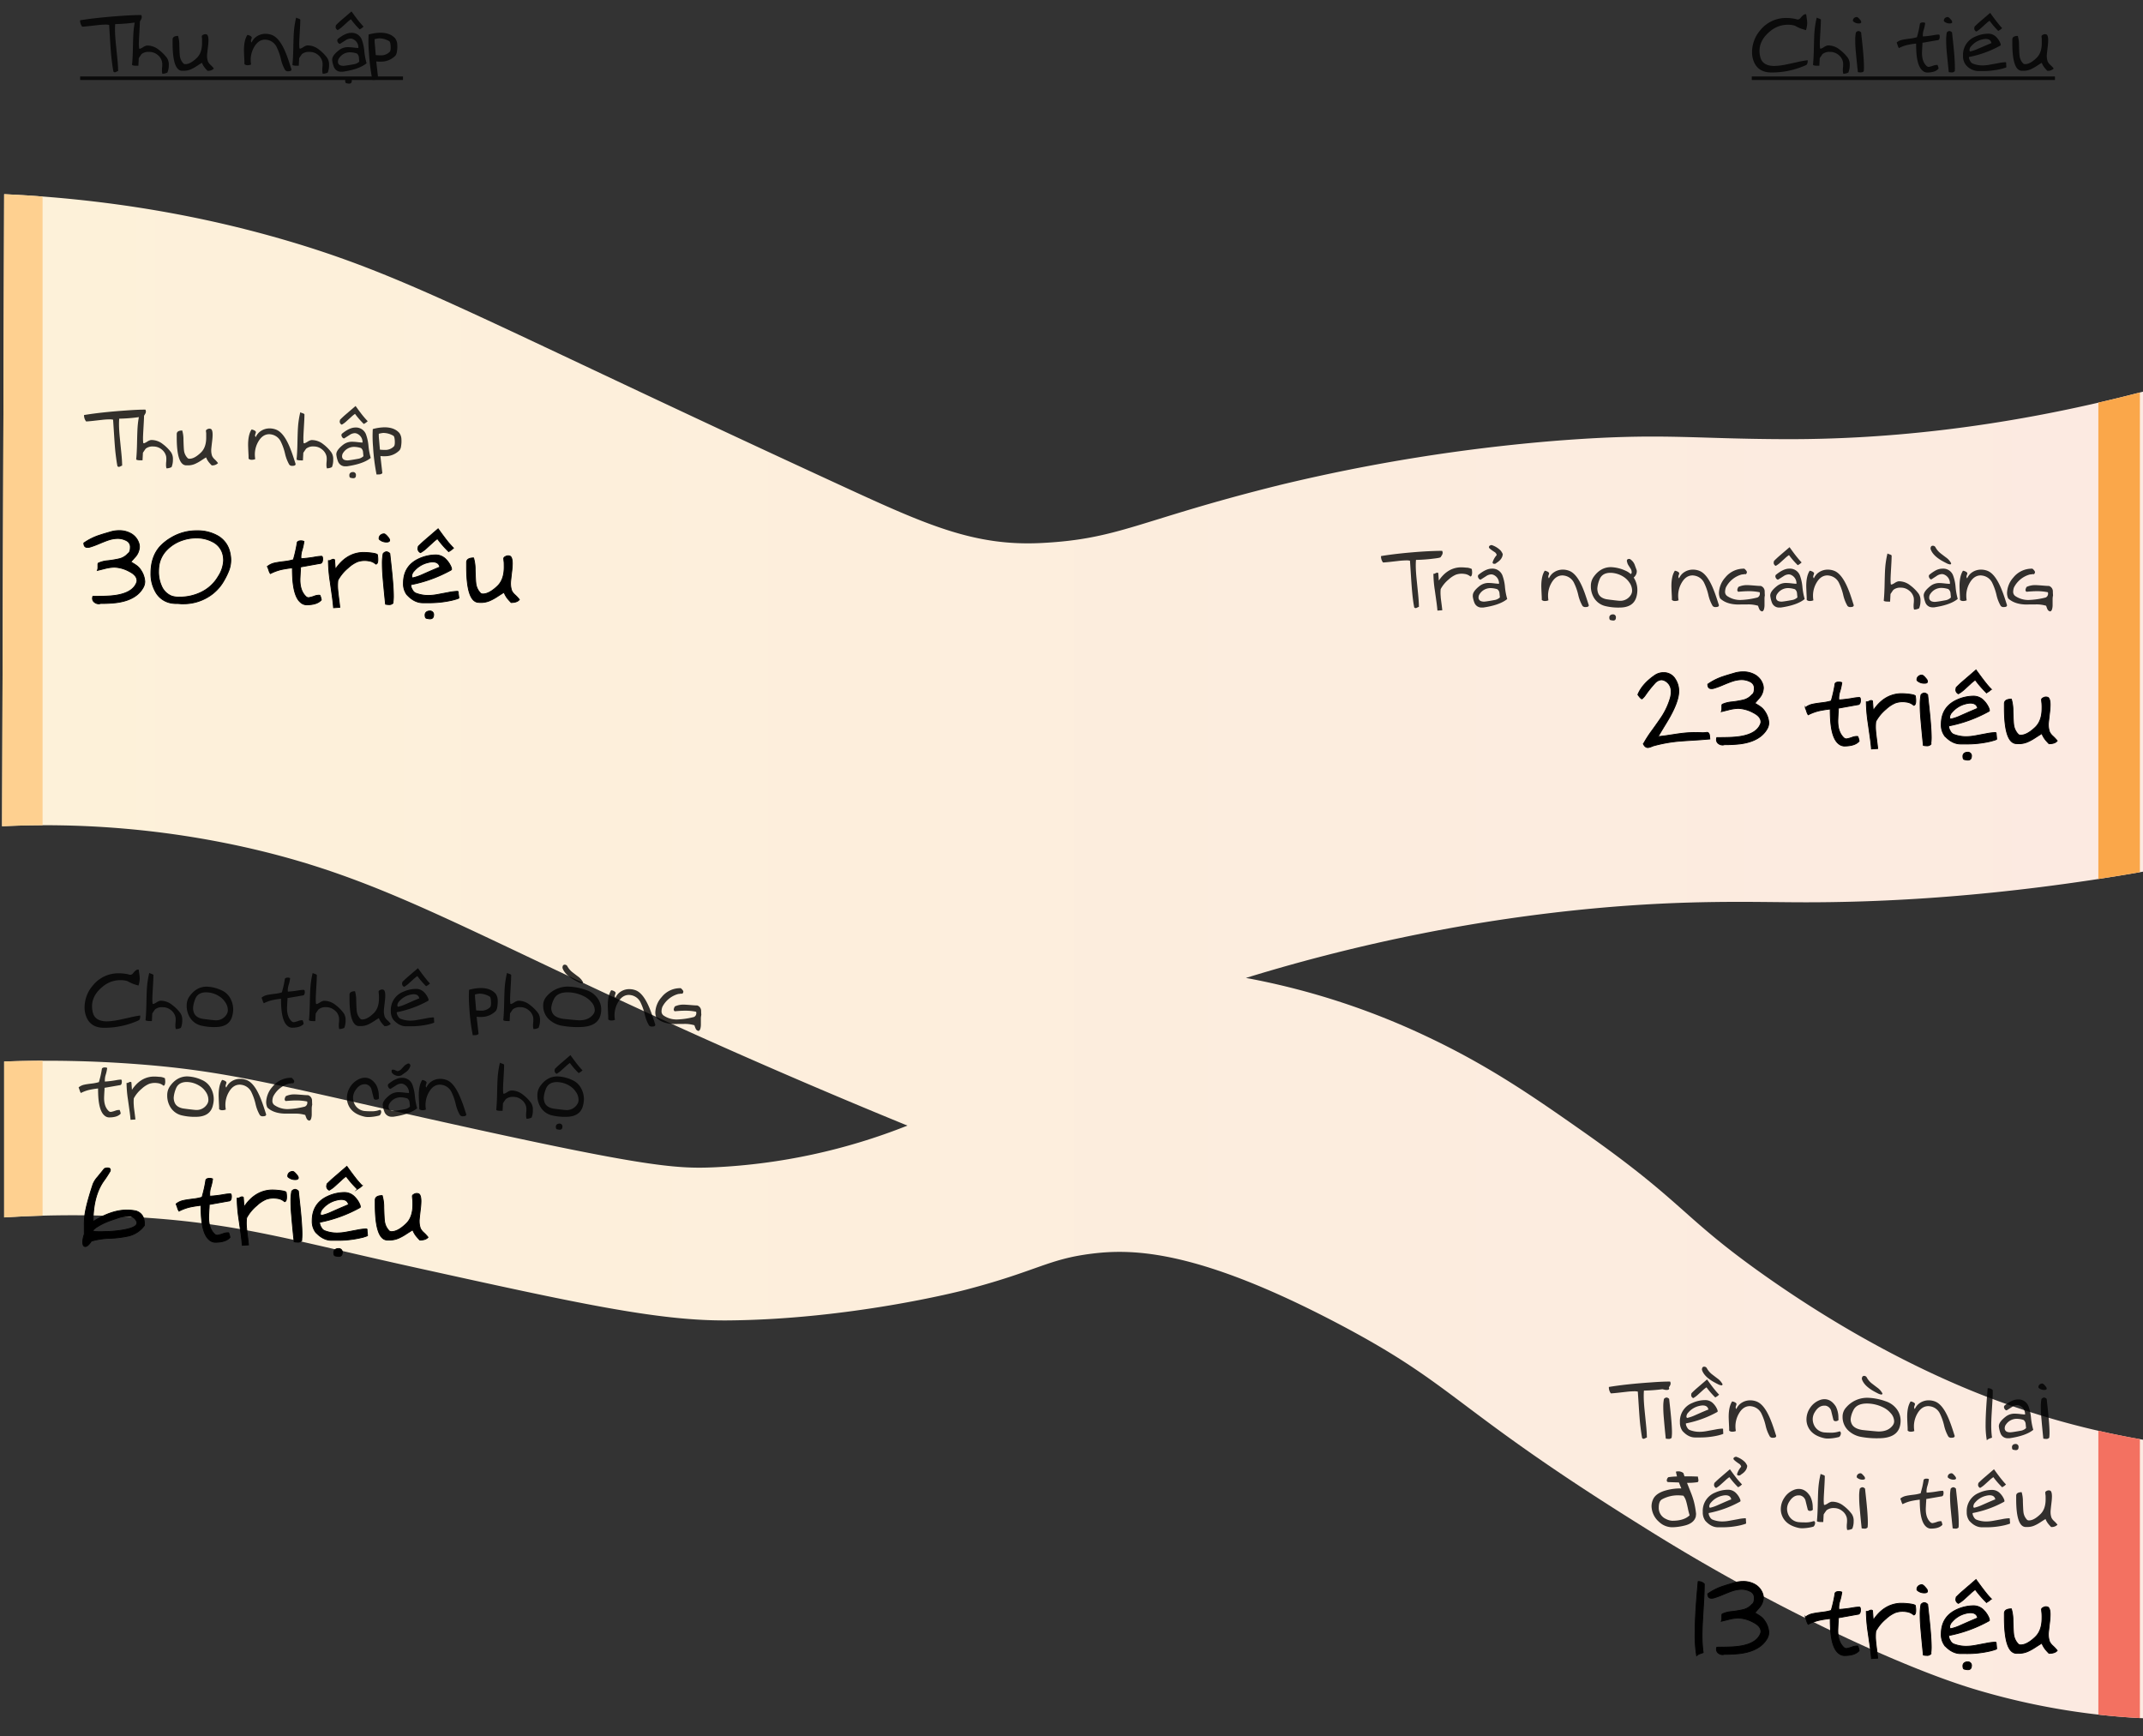 <svg id="Layer_1" data-name="Layer 1" xmlns="http://www.w3.org/2000/svg" xmlns:xlink="http://www.w3.org/1999/xlink" viewBox="0 0 1032 836"><rect x="0" y="0" width="1032" height="836" fill="#333333" stroke="none"/><defs><linearGradient id="linear-gradient" x1="1" y1="460.5" x2="1033.5" y2="460.5" gradientUnits="userSpaceOnUse"><stop offset="0" stop-color="#f8941d"/><stop offset="0" stop-color="#fdf1d9"/><stop offset="1" stop-color="#fceae1"/></linearGradient><clipPath id="clip-path"><path d="M2,93.5C63.8,96.33,111.2,107.72,142,117c57.43,17.37,92.23,38.15,264.5,117.47,39.9,18.37,62.89,28.62,95,27,37.66-1.9,46.74-11,114.5-27.85a864.47,864.47,0,0,1,134-21.44c50.73-3.93,64.77-.75,111.5-.71,40.12,0,98.23-3.91,171-23q.49,115.5,1,231c-71.64,12.6-127.89,15.16-167,15-23.45-.09-53.75-1.21-98.5,2.91a813.63,813.63,0,0,0-83,12.07,848.26,848.26,0,0,0-85,21.44,352.63,352.63,0,0,1,87,28.16c29.92,14.09,51.54,29.11,75,45.57,49.54,34.76,47.4,41.08,88,69.71,55.31,39,100,56,116,61.66a396.9,396.9,0,0,0,67,17.43v134a339.06,339.06,0,0,1-80-13.41c-6.86-2-28.22-8.48-67-26.81A914.61,914.61,0,0,1,791,735c-92.17-57.38-89-67.41-147-97.85-66.7-35-97.83-36-118-33.51-21.41,2.62-26.24,8.32-61,17.42-2.67.7-55.94,14.34-115,14.75-33.5.23-72.33-8.34-150-25.47-59.23-13.07-84.69-21.15-132-24.13a523.65,523.65,0,0,0-66,0V511.14a572.73,572.73,0,0,1,65,1.34c41.15,3.18,64.48,9.46,136,25.47,105.49,23.62,121.74,25,141,24.13A288.26,288.26,0,0,0,437,542c-19.05-7.79-48.78-20.16-85-36.19-125.86-55.73-164-82.19-234-97.86A441.81,441.81,0,0,0,1,397.86Q1.5,245.67,2,93.5Z" fill="none"/></clipPath></defs><title>Untitled-1</title><path d="M2,93.5C63.8,96.33,111.2,107.72,142,117c57.43,17.37,92.23,38.15,264.5,117.47,39.9,18.37,62.89,28.62,95,27,37.66-1.9,46.74-11,114.5-27.85a864.47,864.47,0,0,1,134-21.44c50.73-3.93,64.77-.75,111.5-.71,40.12,0,98.23-3.91,171-23q.49,115.5,1,231c-71.64,12.6-127.89,15.16-167,15-23.45-.09-53.75-1.21-98.5,2.91a813.63,813.63,0,0,0-83,12.07,848.26,848.26,0,0,0-85,21.44,352.63,352.63,0,0,1,87,28.16c29.92,14.09,51.54,29.11,75,45.57,49.54,34.76,47.4,41.08,88,69.71,55.31,39,100,56,116,61.66a396.9,396.9,0,0,0,67,17.43v134a339.06,339.06,0,0,1-80-13.41c-6.86-2-28.22-8.48-67-26.81A914.61,914.61,0,0,1,791,735c-92.17-57.38-89-67.41-147-97.85-66.7-35-97.83-36-118-33.51-21.41,2.62-26.24,8.32-61,17.42-2.67.7-55.94,14.34-115,14.75-33.5.23-72.33-8.34-150-25.47-59.23-13.07-84.69-21.15-132-24.13a523.65,523.65,0,0,0-66,0V511.14a572.73,572.73,0,0,1,65,1.34c41.15,3.18,64.48,9.46,136,25.47,105.49,23.62,121.74,25,141,24.13A288.26,288.26,0,0,0,437,542c-19.05-7.79-48.78-20.16-85-36.19-125.86-55.73-164-82.19-234-97.86A441.81,441.81,0,0,0,1,397.86Q1.5,245.67,2,93.5Z" fill="url(#linear-gradient)"/><g clip-path="url(#clip-path)"><rect x="0.5" y="-8.75" width="20" height="689.92" fill="#fed090"/><rect x="1010.5" y="-103.04" width="20" height="689.92" fill="#faa74a"/><rect x="1010.5" y="651.22" width="20" height="689.92" fill="#f37161"/></g><path d="M55.88,290.22a62.12,62.12,0,0,1-7.46.36,2.2,2.2,0,0,1-.88.16,3.19,3.19,0,0,1-2-.7,2.29,2.29,0,0,1-1-1.89,3.31,3.31,0,0,1,.18-1q6,0,8.67-.23,10.5-.87,12.47-6.6a2.09,2.09,0,0,0,.11-.7c0-1.7-1.21-3.18-3.64-4.42a16.38,16.38,0,0,0-7.27-2.09,20.75,20.75,0,0,0-4.72.72l-3.46.85a3.53,3.53,0,0,0,.27-1.48c0-.17,0-.4,0-.7s0-.51,0-.63c0-.38.07-.63.25-.74a13.72,13.72,0,0,1,4.54-1.14,47.37,47.37,0,0,0,5.21-.86,8,8,0,0,0,4.49-2.6c.75-.44,1.12-1.41,1.12-2.92a3.31,3.31,0,0,0-1.61-3.15,9.15,9.15,0,0,0-4.5-1.19,15.1,15.1,0,0,0-4.44.79q-1.26.4-4.5,1.75a39.72,39.72,0,0,1-4.53,1.66,4,4,0,0,1-1.1.12c-1.14,0-1.71-.71-1.71-2.12a28.36,28.36,0,0,1,8-3.9c.58-.2,1.56-.5,2.92-.9l1.91-.56a14.4,14.4,0,0,1,4.13-.61,11.28,11.28,0,0,1,5.82,1.46,8.16,8.16,0,0,1,3.71,4.58,5.84,5.84,0,0,1,.29,1.8,7.87,7.87,0,0,1-2.23,5.08L63,270.57c1.39.82,2.3,1.4,2.74,1.73a8.23,8.23,0,0,1,2.18,2.38A10.89,10.89,0,0,1,69.73,280a6.07,6.07,0,0,1-.83,3Q65.54,289,55.88,290.22Z" stroke="#000" stroke-miterlimit="10" stroke-width="0.4"/><path d="M110.57,265.49a16.46,16.46,0,0,1,.58,4.18,14.6,14.6,0,0,1-.83,4.76A33.42,33.42,0,0,1,108,279.3a21.42,21.42,0,0,1-8.27,8.43,22.7,22.7,0,0,1-11.43,3c-.31,0-.65,0-1,0-.91-.08-1.5-.12-1.75-.12h-.34a14.53,14.53,0,0,1-3.12-.29,10.68,10.68,0,0,1-7.21-5.37,17.48,17.48,0,0,1-2.2-8.94q0-7.69,4.11-12.55A22.78,22.78,0,0,1,82.29,259a23.62,23.62,0,0,1,12.58-3.43,19.52,19.52,0,0,1,9.7,2.29A12,12,0,0,1,110.57,265.49Zm-3.19,1.73a9.33,9.33,0,0,0-4.95-6.31,16.5,16.5,0,0,0-8-1.87,20.21,20.21,0,0,0-6.59,1.1,18.58,18.58,0,0,0-7.5,4.68,13.56,13.56,0,0,0-3.83,7.88,20.84,20.84,0,0,0-.15,2.47,16.51,16.51,0,0,0,1.39,6.94,8.91,8.91,0,0,0,4.88,4.9,10.68,10.68,0,0,0,3.71.51,23.44,23.44,0,0,0,10.79-2.47,19.14,19.14,0,0,0,8-7.52,15.31,15.31,0,0,0,2.54-7.59A12.27,12.27,0,0,0,107.38,267.22Z" stroke="#000" stroke-miterlimit="10" stroke-width="0.4"/><path d="M154.93,267.85c.3.1.45.54.45,1.3,0,1.45-.46,2.18-1.38,2.18L144.73,273c0,.58,0,1.34-.09,2.27-.12,2.09-.18,3.44-.18,4,0,3.56,1,6.23,2.88,8a1.85,1.85,0,0,0,1.32.52,15.41,15.41,0,0,0,2.88-.81,6.39,6.39,0,0,1,1.93-.38,2.83,2.83,0,0,1,.6.05,7.71,7.71,0,0,1,.66,2.24q-2,2.34-7.2,2.34a4.4,4.4,0,0,1-2.79-1.17q-3.06-2.54-3.74-10.78-.19-2.47-.2-5.86a51.57,51.57,0,0,0-5.47.87,23.62,23.62,0,0,0-5.13,1.91,5.5,5.5,0,0,1-.77-1.73l-.62-1.73a8.06,8.06,0,0,1,3.54-1.66c.81-.19,2.31-.43,4.5-.7a24.93,24.93,0,0,0,4.44-.87c.42-1.5.76-2.8,1-3.91.36-1.57.64-3.05.84-4.42.27-.51.86-.77,1.79-.77a3.49,3.49,0,0,1,1.46.29,25.44,25.44,0,0,1-1,4.43,11.37,11.37,0,0,0-.47,2.9,8.87,8.87,0,0,0,.07,1,60.44,60.44,0,0,0,7.08-.88A19.69,19.69,0,0,1,154.93,267.85Z" stroke="#000" stroke-miterlimit="10" stroke-width="0.4"/><path d="M181,271.64a6.48,6.48,0,0,0-3.62-1.59,10.7,10.7,0,0,0-5.29.45,15.64,15.64,0,0,0-4.49,3,20.18,20.18,0,0,0-4.88,5.91,22,22,0,0,0-.07,4.43c.06.87.27,2.66.61,5.39.19,1.4.31,2.48.37,3.21l-3,.2c-.14-1.63-.35-3.53-.65-5.7l-1-7a70.09,70.09,0,0,1-.83-10l.54,0,.36-.06a3.62,3.62,0,0,1,1.34-.59,1,1,0,0,1,.74.27l.34,4.61q5.06-7.61,12.76-8.14a27,27,0,0,1,3.93.16c2,.2,3.17.48,3.57.86a11.87,11.87,0,0,1,.23,2.26C182,270.78,181.69,271.57,181,271.64Z" stroke="#000" stroke-miterlimit="10" stroke-width="0.4"/><path d="M186.26,261a5,5,0,0,1-3.57-1.27.66.66,0,0,1-.14-.47,2,2,0,0,1,.71-1.58,2.5,2.5,0,0,1,1.7-.61c.42,0,1.09.56,2,1.69.52.65.75,1.16.67,1.55S187.1,261,186.26,261Zm3,29.38a2.34,2.34,0,0,1-2,.74,7.75,7.75,0,0,1-1.59-.18q-.66-6-1.22-12.58-.33-3.89-.33-6.78a24.11,24.11,0,0,1,.4-5,2.43,2.43,0,0,1,1.6-.9,2.49,2.49,0,0,1,1.61.87l.63,5.8q1.11,10.15,1.1,15A25.2,25.2,0,0,1,189.23,290.38Z" stroke="#000" stroke-miterlimit="10" stroke-width="0.4"/><path d="M221,287.91c0,.19-1.08.57-3.3,1.12a49.1,49.1,0,0,1-11.72,1.21H203.6q-4.15,0-7.75-4a8.79,8.79,0,0,1-1.57-5.39q0-8.47,7.64-11.89a19.62,19.62,0,0,1,8-1.75,6.78,6.78,0,0,1,4.95,2.25,11.34,11.34,0,0,1,2.44,3.79,3.41,3.41,0,0,0,.14.5,3.87,3.87,0,0,0,0,.49,1.84,1.84,0,0,1-.31.29,65.47,65.47,0,0,1-19.23,7q-.09.06-.09.27a4.63,4.63,0,0,0,.73,2.13,3.57,3.57,0,0,0,1.47,1.6,16.48,16.48,0,0,0,6.25,1.19,25.33,25.33,0,0,0,4.51-.47l5.08-.95a27.91,27.91,0,0,1,4.31-.56c.29,0,.46.09.52.27,0,0,0,.23,0,.65ZM211.8,273.1q-.45-2.53-3.53-2.53a9.37,9.37,0,0,0-2.11.31,12.56,12.56,0,0,0-6.78,4.11,3.75,3.75,0,0,0-1.1,2.38,1.07,1.07,0,0,0,.4.9,22.84,22.84,0,0,0,4.43-1.46c.79-.36,2.39-1.06,4.78-2.11l2.81-1.19A8.66,8.66,0,0,1,211.8,273.1Zm6.6-9.18-1.08.92c-.27.16-.68.43-1.25.79a50.26,50.26,0,0,1-5.42-6.23,17.92,17.92,0,0,0-2.42,2l-2.83,2.58a15.24,15.24,0,0,1-2.9,2.13,2.1,2.1,0,0,1-1.26-1.88,2.65,2.65,0,0,1,.09-.58,2.53,2.53,0,0,0,.09-.55c1.17-1.16,2.24-2.17,3.21-3l6.36-5.48c2.07,2.89,3.67,5,4.81,6.43C216.74,262.15,217.61,263.12,218.4,263.92ZM207.06,298a6.4,6.4,0,0,1-1.46-.23q-.9,0-.9-1.62a1.75,1.75,0,0,1,1-1.66,2.38,2.38,0,0,1,1.12-.27,1.74,1.74,0,0,1,2,2Q208.74,298,207.06,298Z" stroke="#000" stroke-miterlimit="10" stroke-width="0.4"/><path d="M246.16,290.13c-.76-.78-1.34-1.42-1.73-1.91a11.79,11.79,0,0,1-1.7-3c-.45.26-1.54.95-3.28,2.07a23.84,23.84,0,0,1-3.53,1.94,11,11,0,0,1-4.22.89H231a2.33,2.33,0,0,0-.38-.05q-5.92,0-5.93-17.19v-2.06c0-1.42,1.12-2.14,3.37-2.17a19.21,19.21,0,0,1,.76,5.72c.11,3.42.21,5.5.32,6.25a8.09,8.09,0,0,0,2.35,5.1,2,2,0,0,0,1.08.29c2,0,4.37-1.27,7-3.8q3.24-3.09,3.23-9.14,0-2-.06-2.49c-.06-.41-.11-.95-.16-1.64,0-.35.23-.66.79-.94a2.74,2.74,0,0,1,1.28-.39,2.64,2.64,0,0,1,1.07.23c.65.42,1,1.6,1,3.55a33,33,0,0,1-.27,3.68c-.39,3.33-.58,5.14-.58,5.46a2.77,2.77,0,0,0,0,.47,10.19,10.19,0,0,0,.58,3.5,6.83,6.83,0,0,0,1.6,2,17.4,17.4,0,0,1,2.06,2.22C249.39,289.66,248.08,290.12,246.16,290.13Z" stroke="#000" stroke-miterlimit="10" stroke-width="0.4"/><g opacity="0.8"><path d="M70,197.24a1.82,1.82,0,0,1,.26.93,2.29,2.29,0,0,1-.33,1.09c-.13.22-.33.54-.62,1-.15.23-1.14.45-3,.67a76.68,76.68,0,0,1-8.9.67c-.07.81-.1,1.69-.1,2.64,0,1.74.13,3.91.38,6.48l.74,7.39q.39,3.85.39,6.11a2.42,2.42,0,0,0-.75.3,2.29,2.29,0,0,1-.8.3,1,1,0,0,1-.72-.35c-.39-2-.7-4.38-1-7-.19-1.94-.38-4.46-.58-7.58l-.51-7.8a6.6,6.6,0,0,0-1.67-.16,35.14,35.14,0,0,0-3.67.24l-4.43.5c-1.58.17-2.66.26-3.22.26a4.78,4.78,0,0,1-1-3.08q8.33-1.38,20.18-2.19Q66.22,197.24,70,197.24Z"/><path d="M82.62,224.92a5.38,5.38,0,0,1-2.43.6,5.14,5.14,0,0,1-.23-1.71c0-.3,0-.76.07-1.38s.07-1.09.07-1.39a6,6,0,0,0-.12-1.39,5.94,5.94,0,0,0-2.26-3.34A6.18,6.18,0,0,0,73.9,215,5.37,5.37,0,0,0,70.22,216c-.1.09-.56.75-1.39,2l-.19,3.66c-.21,0-.51,0-.91,0-1.22,0-1.94-.15-2.15-.44.2-1.93.34-4.48.41-7.67q.12-5.76.26-7.68a43.2,43.2,0,0,1,1.13-7.4,3.43,3.43,0,0,0,1,.42c.69.24,1,.45,1,.63q0,1.37-.12,3.57l-.25,4.41c-.09,1.68-.14,2.86-.14,3.54a21,21,0,0,0,.11,2.27.79.79,0,0,0,.42.12,7.25,7.25,0,0,0,1.49-.77,5.29,5.29,0,0,1,1.74-.78l.34,0h.31a8.78,8.78,0,0,1,5.12,1.95,19.1,19.1,0,0,1,4,4,5.79,5.79,0,0,1,.87,3.46A9.14,9.14,0,0,1,82.62,224.92Z"/><path d="M101.93,224.08q-.89-.92-1.35-1.5a8.84,8.84,0,0,1-1.33-2.33c-.36.19-1.21.73-2.57,1.62a19,19,0,0,1-2.76,1.51,8.45,8.45,0,0,1-3.31.7h-.56a1.37,1.37,0,0,0-.3,0q-4.64,0-4.64-13.45V209c0-1.12.88-1.68,2.64-1.71a15.13,15.13,0,0,1,.6,4.49c.08,2.67.16,4.3.24,4.88a6.29,6.29,0,0,0,1.85,4,1.43,1.43,0,0,0,.84.23c1.6,0,3.42-1,5.49-3,1.68-1.62,2.53-4,2.53-7.15,0-1,0-1.69,0-2s-.09-.75-.13-1.29c0-.27.18-.51.62-.74a2.17,2.17,0,0,1,1-.3,2,2,0,0,1,.84.18c.51.33.76,1.25.76,2.78a26,26,0,0,1-.21,2.88c-.31,2.6-.46,4-.46,4.27a2.74,2.74,0,0,0,0,.37,7.87,7.87,0,0,0,.46,2.74,5.39,5.39,0,0,0,1.24,1.59A14.17,14.17,0,0,1,105,223,3.78,3.78,0,0,1,101.93,224.08Z"/><path d="M142.24,223.08a.89.89,0,0,1,.11.38c0,.57-.51.85-1.53.85a1.72,1.72,0,0,1-1.5-.55,19.28,19.28,0,0,1-2.07-5.39,26.63,26.63,0,0,0-2.13-5.93,6.27,6.27,0,0,0-4.78-3.3,4.82,4.82,0,0,0-.68-.06q-3.16,0-5.21,3.47a12.27,12.27,0,0,0-1.72,6.34,12.63,12.63,0,0,0,.19,2.16,3.61,3.61,0,0,1-1.68.34,2.08,2.08,0,0,1-1.53-.51c0-.65,0-1.47-.07-2.46-.11-2.24-.16-3.65-.16-4.22q0-4.86,1.65-7.38a3,3,0,0,1,1.13.33,1.78,1.78,0,0,1,.89.65.57.57,0,0,1,.09.32,4.72,4.72,0,0,1-.26.89,2,2,0,0,0-.15.64,1.36,1.36,0,0,0,.32.84,6.7,6.7,0,0,1,2.69-3.09,7.56,7.56,0,0,1,4-1.11,8.42,8.42,0,0,1,3.16.6q4,1.58,7.12,9.93C140.63,218.1,141.33,220.18,142.24,223.08Z"/><path d="M159.85,224.92a5.31,5.31,0,0,1-2.42.6,5.14,5.14,0,0,1-.23-1.71c0-.3,0-.76.07-1.38s.07-1.09.07-1.39a6,6,0,0,0-.12-1.39,5.94,5.94,0,0,0-2.26-3.34,6.18,6.18,0,0,0-3.82-1.34,5.37,5.37,0,0,0-3.68,1.06c-.1.09-.57.75-1.39,2l-.19,3.66c-.21,0-.52,0-.91,0-1.22,0-1.94-.15-2.15-.44.2-1.93.34-4.48.41-7.67q.12-5.76.26-7.68a43.25,43.25,0,0,1,1.12-7.4,3.59,3.59,0,0,0,1,.42c.69.24,1,.45,1,.63q0,1.37-.12,3.57l-.25,4.41c-.09,1.68-.14,2.86-.14,3.54a21,21,0,0,0,.11,2.27.79.79,0,0,0,.42.12,7.54,7.54,0,0,0,1.49-.77,5.29,5.29,0,0,1,1.74-.78,2.69,2.69,0,0,0,.34,0h.31a8.78,8.78,0,0,1,5.12,1.95,18.82,18.82,0,0,1,3.95,4,5.72,5.72,0,0,1,.88,3.46A9,9,0,0,1,159.85,224.92Z"/><path d="M167.06,224.54h-.68a3.62,3.62,0,0,1-3.55-2.22,12.55,12.55,0,0,1-.81-3,3.05,3.05,0,0,1-.06-.6q0-2.05,3.45-4.69a6.9,6.9,0,0,1,4.32-1.32,22.63,22.63,0,0,1,2.43.18c1.11.13,1.92.2,2.42.21a4.42,4.42,0,0,0-2.42-4.18,2.86,2.86,0,0,0-1.39-.34,4.7,4.7,0,0,0-2.44.88l-2.6,1.65a1.13,1.13,0,0,1-.92-.58,1.76,1.76,0,0,1-.39-1,1.13,1.13,0,0,1,.23-.67q3.65-3,6.47-3a5.16,5.16,0,0,1,5.1,3.23,21.66,21.66,0,0,1,1.23,5.61,31.21,31.21,0,0,0,1.09,5.8Q175,223.39,167.06,224.54Zm10-21.71-.85.72-1,.61a38.18,38.18,0,0,1-4.24-4.87,14,14,0,0,0-1.89,1.53l-2.22,2a11.21,11.21,0,0,1-2.27,1.67,1.64,1.64,0,0,1-1-1.47,1.83,1.83,0,0,1,.07-.45,1.84,1.84,0,0,0,.07-.43c.91-.92,1.75-1.7,2.51-2.36l5-4.29c1.62,2.27,2.87,3.94,3.76,5C175.8,201.44,176.48,202.21,177.1,202.83Zm-3.27,12.9a11.41,11.41,0,0,0-3.18-.55,6.24,6.24,0,0,0-5.24,2.71,2.94,2.94,0,0,0-.63,1.76,1.78,1.78,0,0,0,1.4,1.88,4.32,4.32,0,0,0,1.36.16q1.26-.08,5.39-.85a5.06,5.06,0,0,0,2.13-1.17l-.21-2.15A2.71,2.71,0,0,0,173.83,215.73Zm-3.71,14.54a4.85,4.85,0,0,1-1.14-.18c-.47,0-.71-.42-.71-1.27a1.39,1.39,0,0,1,.76-1.3,1.87,1.87,0,0,1,.88-.21,1.36,1.36,0,0,1,1.53,1.55Q171.44,230.27,170.12,230.27Z"/><path d="M193.13,214.9a3.89,3.89,0,0,1-.67,1.85,9.51,9.51,0,0,1-6.64,2.92,13.73,13.73,0,0,1-2.6-.09c0,.48.35,3.23.91,8.26a2.15,2.15,0,0,1-1.42.6l-1.38.05a99.71,99.71,0,0,1-1.68-13.34,61.57,61.57,0,0,1-.13-8.54,22.14,22.14,0,0,1,5.65-.85c3.17,0,5.56.91,7.15,2.73a5.52,5.52,0,0,1,1,3.2A13.6,13.6,0,0,1,193.13,214.9Zm-3.73-5.08a9.49,9.49,0,0,0-4.88-1.35,14.15,14.15,0,0,0-2.11.4c0,.76,0,1.58.1,2.45s.2,2.49.46,5.2a23.5,23.5,0,0,0,3,.12,5.75,5.75,0,0,0,3.7-1.68c.4-.38.54-1.36.43-3C190,210.75,189.79,210,189.4,209.82Z"/></g><g opacity="0.8"><path d="M68,7.24a1.82,1.82,0,0,1,.26.93A2.29,2.29,0,0,1,68,9.26c-.13.22-.33.54-.62,1-.15.23-1.14.45-3,.67a76.68,76.68,0,0,1-8.9.67c-.07.81-.1,1.69-.1,2.64,0,1.74.13,3.91.38,6.48l.74,7.39q.39,3.86.39,6.11a2.42,2.42,0,0,0-.75.3,2.29,2.29,0,0,1-.8.3,1,1,0,0,1-.72-.35c-.39-2-.7-4.38-1-7-.19-1.94-.38-4.46-.58-7.58L52.56,12a6.6,6.6,0,0,0-1.67-.16,35.14,35.14,0,0,0-3.67.24l-4.43.5c-1.58.17-2.66.26-3.22.26a4.78,4.78,0,0,1-1-3.08Q46.95,8.42,58.8,7.61,64.22,7.24,68,7.24Z"/><path d="M80.62,34.92a5.38,5.38,0,0,1-2.43.6A5.14,5.14,0,0,1,78,33.81c0-.3,0-.76.07-1.38s.07-1.09.07-1.39A6,6,0,0,0,78,29.65a5.94,5.94,0,0,0-2.26-3.34A6.18,6.18,0,0,0,71.9,25,5.37,5.37,0,0,0,68.22,26c-.1.09-.56.75-1.39,2l-.19,3.66c-.21,0-.51,0-.91,0-1.22,0-1.94-.15-2.15-.44.2-1.93.34-4.48.41-7.67q.12-5.76.26-7.68a43.2,43.2,0,0,1,1.13-7.4,3.43,3.43,0,0,0,1,.42c.69.24,1,.45,1,.63q0,1.37-.12,3.57l-.25,4.41c-.09,1.68-.14,2.86-.14,3.54A21,21,0,0,0,67,23.36a.79.79,0,0,0,.42.12,7.25,7.25,0,0,0,1.49-.77,5.29,5.29,0,0,1,1.74-.78l.34,0h.31a8.78,8.78,0,0,1,5.12,2,19.1,19.1,0,0,1,4,4,5.79,5.79,0,0,1,.87,3.46A9.14,9.14,0,0,1,80.62,34.92Z"/><path d="M99.93,34.08q-.89-.91-1.35-1.5a8.84,8.84,0,0,1-1.33-2.33c-.36.19-1.21.73-2.57,1.62a19,19,0,0,1-2.76,1.51,8.45,8.45,0,0,1-3.31.7h-.56a1.37,1.37,0,0,0-.3,0q-4.64,0-4.64-13.45V19c0-1.12.88-1.68,2.64-1.71a15.13,15.13,0,0,1,.6,4.49c.08,2.67.16,4.3.24,4.88a6.29,6.29,0,0,0,1.85,4,1.43,1.43,0,0,0,.84.23c1.6,0,3.42-1,5.49-3,1.68-1.62,2.53-4,2.53-7.15,0-1,0-1.69,0-1.95s-.09-.75-.13-1.29c0-.27.18-.51.62-.74a2.17,2.17,0,0,1,1-.3,2,2,0,0,1,.84.18c.51.33.76,1.25.76,2.78a26,26,0,0,1-.21,2.88c-.31,2.6-.46,4-.46,4.27a2.74,2.74,0,0,0,0,.37,7.87,7.87,0,0,0,.46,2.74,5.39,5.39,0,0,0,1.24,1.59A14.17,14.17,0,0,1,103,33,3.78,3.78,0,0,1,99.93,34.08Z"/><path d="M140.24,33.08a.89.89,0,0,1,.11.38c0,.57-.51.85-1.53.85a1.72,1.72,0,0,1-1.5-.55,19.28,19.28,0,0,1-2.07-5.39,26.63,26.63,0,0,0-2.13-5.93,6.27,6.27,0,0,0-4.78-3.3,4.82,4.82,0,0,0-.68-.06q-3.16,0-5.21,3.47a12.27,12.27,0,0,0-1.72,6.34,12.63,12.63,0,0,0,.19,2.16,3.61,3.61,0,0,1-1.68.34,2.08,2.08,0,0,1-1.53-.51c0-.65,0-1.47-.07-2.46-.11-2.24-.16-3.65-.16-4.22q0-4.86,1.65-7.38a3,3,0,0,1,1.13.33,1.78,1.78,0,0,1,.89.65.57.57,0,0,1,.09.32A4.72,4.72,0,0,1,121,19a2,2,0,0,0-.15.64,1.36,1.36,0,0,0,.32.84,6.7,6.7,0,0,1,2.69-3.09,7.56,7.56,0,0,1,4-1.11,8.42,8.42,0,0,1,3.16.6q4,1.58,7.12,9.93C138.63,28.1,139.33,30.18,140.24,33.08Z"/><path d="M157.85,34.92a5.31,5.31,0,0,1-2.42.6,5.14,5.14,0,0,1-.23-1.71c0-.3,0-.76.07-1.38s.07-1.09.07-1.39a6,6,0,0,0-.12-1.39A5.94,5.94,0,0,0,153,26.31,6.18,6.18,0,0,0,149.14,25,5.37,5.37,0,0,0,145.46,26c-.1.09-.57.75-1.39,2l-.19,3.66c-.21,0-.52,0-.91,0-1.22,0-1.94-.15-2.15-.44.2-1.93.34-4.48.41-7.67q.12-5.76.26-7.68a43.25,43.25,0,0,1,1.12-7.4,3.59,3.59,0,0,0,1,.42c.69.24,1,.45,1,.63q0,1.37-.12,3.57l-.25,4.41c-.09,1.68-.14,2.86-.14,3.54a21,21,0,0,0,.11,2.27.79.79,0,0,0,.42.12,7.54,7.54,0,0,0,1.49-.77,5.29,5.29,0,0,1,1.74-.78,2.69,2.69,0,0,0,.34,0h.31a8.78,8.78,0,0,1,5.12,2,18.82,18.82,0,0,1,3.95,4,5.72,5.72,0,0,1,.88,3.46A9,9,0,0,1,157.85,34.92Z"/><path d="M165.06,34.54h-.68a3.62,3.62,0,0,1-3.55-2.22,12.55,12.55,0,0,1-.81-3,3.05,3.05,0,0,1-.06-.6q0-2.06,3.45-4.69a6.9,6.9,0,0,1,4.32-1.32,22.63,22.63,0,0,1,2.43.18c1.11.13,1.92.2,2.42.21a4.42,4.42,0,0,0-2.42-4.18,2.86,2.86,0,0,0-1.39-.34,4.7,4.7,0,0,0-2.44.88l-2.6,1.65a1.13,1.13,0,0,1-.92-.58,1.76,1.76,0,0,1-.39-1.05,1.13,1.13,0,0,1,.23-.67q3.65-3,6.47-3a5.16,5.16,0,0,1,5.1,3.23,21.66,21.66,0,0,1,1.23,5.61,31.21,31.21,0,0,0,1.09,5.8Q173,33.39,165.06,34.54Zm10-21.71-.85.72-1,.61A38.18,38.18,0,0,1,169,9.29a14,14,0,0,0-1.89,1.53l-2.22,2a11.21,11.21,0,0,1-2.27,1.67,1.64,1.64,0,0,1-1-1.47,1.83,1.83,0,0,1,.07-.45,1.84,1.84,0,0,0,.07-.43c.91-.92,1.75-1.7,2.51-2.36l5-4.29c1.62,2.27,2.87,3.94,3.76,5C173.8,11.44,174.48,12.21,175.1,12.83Zm-3.27,12.9a11.41,11.41,0,0,0-3.18-.55,6.24,6.24,0,0,0-5.24,2.71,2.94,2.94,0,0,0-.63,1.76,1.78,1.78,0,0,0,1.4,1.88,4.32,4.32,0,0,0,1.36.16q1.26-.07,5.39-.85a5.06,5.06,0,0,0,2.13-1.17l-.21-2.15A2.71,2.71,0,0,0,171.83,25.73Zm-3.71,14.54a4.85,4.85,0,0,1-1.14-.18c-.47,0-.71-.42-.71-1.27a1.39,1.39,0,0,1,.76-1.3,1.87,1.87,0,0,1,.88-.21,1.36,1.36,0,0,1,1.53,1.55Q169.44,40.27,168.12,40.27Z"/><path d="M191.13,24.9a3.89,3.89,0,0,1-.67,1.85,9.51,9.51,0,0,1-6.64,2.92,13.73,13.73,0,0,1-2.6-.09c0,.48.35,3.23.91,8.26a2.15,2.15,0,0,1-1.42.6l-1.38.05a99.71,99.71,0,0,1-1.68-13.34,61.57,61.57,0,0,1-.13-8.54,22.14,22.14,0,0,1,5.65-.85c3.17,0,5.56.91,7.15,2.73a5.52,5.52,0,0,1,1,3.2A13.6,13.6,0,0,1,191.13,24.9Zm-3.73-5.08a9.49,9.49,0,0,0-4.88-1.35,14.15,14.15,0,0,0-2.11.4c0,.76,0,1.58.1,2.45s.2,2.49.46,5.2a23.5,23.5,0,0,0,3,.12,5.75,5.75,0,0,0,3.7-1.68c.4-.38.54-1.36.43-3C188,20.75,187.79,20,187.4,19.82Z"/><path d="M38.6,38.51V36.82H194.07v1.69Z"/></g><g opacity="0.8"><path d="M870.55,29c0,1.2-.22,1.95-.67,2.25a12.06,12.06,0,0,1-1.44.65,39.77,39.77,0,0,1-15.38,3q-6.64,0-8.66-5.73a11.93,11.93,0,0,1-.67-4,16.2,16.2,0,0,1,4-10.67,15.77,15.77,0,0,1,12.64-5.84,20.58,20.58,0,0,1,4.47.51,2.35,2.35,0,0,0,.93.21,1.75,1.75,0,0,0,1.35-.79c.92-1.15,1.65-1.72,2.22-1.72a3,3,0,0,1,.49,0c0,.41.13,1.15.28,2.22a14.22,14.22,0,0,1,.18,2,11.21,11.21,0,0,1-.6,3.42l-2-.59a19.64,19.64,0,0,1-3.29-1.53,11,11,0,0,0-3.32-.48,13.15,13.15,0,0,0-8.37,2.92q-5.38,4.23-5.38,9.72a12,12,0,0,0,.44,3.16q1.11,4,6.63,4.05a30.85,30.85,0,0,0,5.32-.62c.62-.11,2.51-.52,5.65-1.21A44,44,0,0,1,870.55,29Z"/><path d="M890.12,34.92a5.38,5.38,0,0,1-2.43.6,5.14,5.14,0,0,1-.23-1.71c0-.3,0-.76.07-1.38s.07-1.09.07-1.39a6,6,0,0,0-.12-1.39,5.94,5.94,0,0,0-2.26-3.34A6.18,6.18,0,0,0,881.4,25,5.37,5.37,0,0,0,877.72,26c-.1.09-.56.75-1.39,2l-.19,3.66c-.21,0-.51,0-.91,0-1.22,0-1.94-.15-2.15-.44.2-1.93.34-4.48.41-7.67q.12-5.76.26-7.68a43.2,43.2,0,0,1,1.13-7.4,3.43,3.43,0,0,0,1,.42c.69.24,1,.45,1,.63q0,1.37-.12,3.57l-.25,4.41c-.09,1.68-.14,2.86-.14,3.54a21,21,0,0,0,.11,2.27.79.79,0,0,0,.42.12,7.25,7.25,0,0,0,1.49-.77,5.29,5.29,0,0,1,1.74-.78,2.69,2.69,0,0,0,.34,0h.31a8.78,8.78,0,0,1,5.12,2,19.1,19.1,0,0,1,4,4,5.79,5.79,0,0,1,.87,3.46A9.14,9.14,0,0,1,890.12,34.92Z"/><path d="M895.21,11.28a3.83,3.83,0,0,1-2.79-1,.5.5,0,0,1-.11-.36,1.58,1.58,0,0,1,.56-1.24,2,2,0,0,1,1.32-.48c.33,0,.86.45,1.59,1.33a1.62,1.62,0,0,1,.52,1.21C896.23,11.1,895.87,11.28,895.21,11.28Zm2.32,23c-.25.39-.79.58-1.6.58a6.28,6.28,0,0,1-1.24-.14q-.51-4.7-1-9.84-.27-3-.27-5.31a19,19,0,0,1,.32-3.94,1.87,1.87,0,0,1,1.25-.7,2,2,0,0,1,1.26.68l.5,4.54q.86,8,.86,11.71A17.15,17.15,0,0,1,897.53,34.27Z"/><path d="M933.76,16.64c.24.08.35.42.35,1,0,1.14-.35,1.71-1.07,1.71l-7.26,1.26c0,.46,0,1.05-.07,1.78-.09,1.64-.14,2.69-.14,3.16q0,4.18,2.25,6.26a1.47,1.47,0,0,0,1,.4,12.35,12.35,0,0,0,2.25-.63,4.94,4.94,0,0,1,1.51-.3,1.84,1.84,0,0,1,.47,0,6.12,6.12,0,0,1,.51,1.75Q932,34.92,928,34.92a3.43,3.43,0,0,1-2.18-.91c-1.6-1.33-2.57-4.14-2.93-8.44q-.15-1.93-.15-4.59a38.28,38.28,0,0,0-4.29.69,17.82,17.82,0,0,0-4,1.49,4.46,4.46,0,0,1-.6-1.35l-.49-1.35a6.27,6.27,0,0,1,2.78-1.31q.95-.22,3.51-.54a20,20,0,0,0,3.48-.69c.33-1.17.59-2.19.79-3.05.29-1.24.5-2.39.65-3.47.22-.4.68-.6,1.41-.6a2.73,2.73,0,0,1,1.14.23,19.35,19.35,0,0,1-.77,3.47,8.56,8.56,0,0,0-.37,2.26,7,7,0,0,0,0,.79,45.15,45.15,0,0,0,5.54-.68A15.34,15.34,0,0,1,933.76,16.64Z"/><path d="M939,11.28a3.84,3.84,0,0,1-2.8-1,.5.5,0,0,1-.1-.36,1.57,1.57,0,0,1,.55-1.24A2,2,0,0,1,938,8.2c.32,0,.85.45,1.58,1.33a1.69,1.69,0,0,1,.53,1.21C940.06,11.1,939.69,11.28,939,11.28Zm2.32,23a1.8,1.8,0,0,1-1.6.58,6.3,6.3,0,0,1-1.25-.14q-.51-4.7-1-9.84c-.18-2-.26-3.8-.26-5.31a19.09,19.09,0,0,1,.31-3.94,1.89,1.89,0,0,1,1.25-.7,2,2,0,0,1,1.27.68l.49,4.54q.86,8,.86,11.71A19.13,19.13,0,0,1,941.36,34.27Z"/><path d="M966.21,32.34c0,.15-.85.44-2.58.88a38.65,38.65,0,0,1-9.18,1h-1.83a8.14,8.14,0,0,1-6.06-3.12,6.85,6.85,0,0,1-1.23-4.21,9.42,9.42,0,0,1,6-9.3,15.16,15.16,0,0,1,6.27-1.37,5.3,5.3,0,0,1,3.87,1.75,8.87,8.87,0,0,1,1.91,3,3.18,3.18,0,0,0,.11.39q0,.12,0,.39a1.83,1.83,0,0,1-.24.23,51.15,51.15,0,0,1-15,5.46.29.29,0,0,0-.07.21,3.55,3.55,0,0,0,.57,1.67,2.78,2.78,0,0,0,1.15,1.25,12.9,12.9,0,0,0,4.89.93,19.18,19.18,0,0,0,3.53-.37l4-.73a20.54,20.54,0,0,1,3.37-.44c.22,0,.36.07.41.21s0,.18,0,.51ZM959,20.75c-.23-1.32-1.15-2-2.75-2a7.41,7.41,0,0,0-1.65.24,9.79,9.79,0,0,0-5.3,3.22,2.94,2.94,0,0,0-.86,1.86.85.85,0,0,0,.31.71,18.41,18.41,0,0,0,3.46-1.15L956,22l2.19-.93A8.71,8.71,0,0,1,959,20.75Zm5.15-7.19-.84.73c-.22.12-.54.33-1,.61A38.88,38.88,0,0,1,958.12,10a14.46,14.46,0,0,0-1.9,1.52l-2.21,2a12.36,12.36,0,0,1-2.27,1.67,1.64,1.64,0,0,1-1-1.47,1.83,1.83,0,0,1,.07-.45,1.92,1.92,0,0,0,.07-.43c.92-.92,1.75-1.7,2.52-2.36l5-4.29q2.43,3.39,3.76,5Q963.26,12.63,964.19,13.56Z"/><path d="M985.92,34.08a20,20,0,0,1-1.36-1.5,9.13,9.13,0,0,1-1.33-2.33c-.35.19-1.21.73-2.57,1.62a19,19,0,0,1-2.76,1.51,8.41,8.41,0,0,1-3.3.7H974a1.23,1.23,0,0,0-.29,0q-4.65,0-4.65-13.45V19c0-1.12.88-1.68,2.64-1.71a15.13,15.13,0,0,1,.6,4.49c.08,2.67.16,4.3.25,4.88a6.24,6.24,0,0,0,1.84,4,1.47,1.47,0,0,0,.84.23q2.4,0,5.49-3,2.54-2.43,2.53-7.15c0-1,0-1.69,0-1.95s-.09-.75-.13-1.29c0-.27.19-.51.62-.74a2.17,2.17,0,0,1,1-.3,2.09,2.09,0,0,1,.85.18c.5.33.75,1.25.75,2.78a26,26,0,0,1-.21,2.88c-.3,2.6-.46,4-.46,4.27a2.74,2.74,0,0,0,0,.37,7.87,7.87,0,0,0,.46,2.74,5.28,5.28,0,0,0,1.25,1.59A13.19,13.19,0,0,1,989,33,3.76,3.76,0,0,1,985.92,34.08Z"/><path d="M843.6,38.51V36.82h146v1.69Z"/></g><path d="M823.4,355.84l-4.65.38-5,.32c-2.11.13-3.52.23-4.23.29a68.3,68.3,0,0,0-13.47,2.36,9.7,9.7,0,0,1-2.29.76c-1,.09-1.78-.49-2.36-1.73a58.2,58.2,0,0,1,4.31-6.67q3.82-5.32,4.83-6.94a33.75,33.75,0,0,0,3.77-8.31,10.61,10.61,0,0,0,.45-3.75,5.51,5.51,0,0,0-2.94-4.72,3.6,3.6,0,0,0-2-.47,4.69,4.69,0,0,0-2.63,1.35,56.12,56.12,0,0,0-4.58,5.66,9.24,9.24,0,0,1-1.87,2.15c-.39,0-1.06-.66-2-2.06,1.42-3.45,4.16-6.55,8.22-9.33a7.34,7.34,0,0,1,4.2-1.25,6.34,6.34,0,0,1,5.55,3.05,10.51,10.51,0,0,1,1.73,5.89q0,5.43-5.75,14.87c-2.53,4.16-3.93,6.49-4.18,7,1.41-.13,2.72-.29,3.93-.47l4.61-.7c1.78-.27,3.26-.45,4.44-.56a56.42,56.42,0,0,1,8.4-.13,18.37,18.37,0,0,0,2-.16c.65-.08,1.08.31,1.31,1.17A17.56,17.56,0,0,1,823.4,355.84Z" stroke="#000" stroke-miterlimit="10" stroke-width="0.4"/><path d="M837.87,358.22a62.12,62.12,0,0,1-7.46.36,2.16,2.16,0,0,1-.88.16,3.21,3.21,0,0,1-2-.7,2.29,2.29,0,0,1-.94-1.89,3.31,3.31,0,0,1,.18-1q6,0,8.67-.23,10.49-.87,12.46-6.6a2.09,2.09,0,0,0,.11-.7c0-1.7-1.21-3.18-3.63-4.42a16.45,16.45,0,0,0-7.28-2.09,20.75,20.75,0,0,0-4.72.72l-3.46.85a3.53,3.53,0,0,0,.27-1.48c0-.17,0-.4,0-.7s0-.51,0-.63c0-.38.07-.63.25-.74a13.8,13.8,0,0,1,4.54-1.14,47.37,47.37,0,0,0,5.21-.86,8,8,0,0,0,4.49-2.6c.75-.44,1.13-1.41,1.13-2.92a3.29,3.29,0,0,0-1.62-3.15,9.12,9.12,0,0,0-4.49-1.19,15.11,15.11,0,0,0-4.45.79q-1.26.4-4.49,1.75a40.45,40.45,0,0,1-4.54,1.66,4,4,0,0,1-1.1.12c-1.14,0-1.71-.71-1.71-2.12a28.36,28.36,0,0,1,8-3.9c.59-.2,1.56-.5,2.92-.9l1.91-.56a14.45,14.45,0,0,1,4.13-.61,11.25,11.25,0,0,1,5.82,1.46,8.16,8.16,0,0,1,3.71,4.58,5.84,5.84,0,0,1,.29,1.8,7.91,7.91,0,0,1-2.22,5.08l-1.89,2.2c1.39.82,2.31,1.4,2.74,1.73a8.23,8.23,0,0,1,2.18,2.38,10.82,10.82,0,0,1,1.8,5.28,6.09,6.09,0,0,1-.84,3Q847.53,357,837.87,358.22Z" stroke="#000" stroke-miterlimit="10" stroke-width="0.4"/><path d="M895.5,335.85c.3.1.45.54.45,1.3,0,1.45-.46,2.18-1.37,2.18L885.3,341c0,.58,0,1.34-.09,2.27-.12,2.09-.17,3.44-.17,4,0,3.56,1,6.23,2.87,8a1.87,1.87,0,0,0,1.33.52,15.41,15.41,0,0,0,2.87-.81,6.45,6.45,0,0,1,1.93-.38,3,3,0,0,1,.61.05,7.92,7.92,0,0,1,.65,2.24q-2,2.34-7.2,2.34a4.44,4.44,0,0,1-2.79-1.17q-3.06-2.54-3.73-10.78c-.14-1.65-.2-3.6-.2-5.86a51.83,51.83,0,0,0-5.48.87,23.62,23.62,0,0,0-5.13,1.91,5.66,5.66,0,0,1-.76-1.73l-.63-1.73a8.1,8.1,0,0,1,3.55-1.66c.81-.19,2.3-.43,4.49-.7a25.26,25.26,0,0,0,4.45-.87c.42-1.5.75-2.8,1-3.91.36-1.57.64-3.05.83-4.42.27-.51.87-.77,1.8-.77a3.52,3.52,0,0,1,1.46.29,25.44,25.44,0,0,1-1,4.43,11,11,0,0,0-.47,2.9,8.81,8.81,0,0,0,.06,1,60.44,60.44,0,0,0,7.08-.88A19.69,19.69,0,0,1,895.5,335.85Z" stroke="#000" stroke-miterlimit="10" stroke-width="0.4"/><path d="M921.6,339.64a6.45,6.45,0,0,0-3.62-1.59,10.68,10.68,0,0,0-5.28.45,15.54,15.54,0,0,0-4.5,3,20.18,20.18,0,0,0-4.88,5.91,22.81,22.81,0,0,0-.07,4.43c.06.87.27,2.66.62,5.39.18,1.4.3,2.48.37,3.21l-3,.2q-.19-2.44-.65-5.7l-1-7a71.6,71.6,0,0,1-.83-10l.54,0,.36-.06a3.71,3.71,0,0,1,1.35-.59,1,1,0,0,1,.74.27l.34,4.61q5-7.61,12.75-8.14a27,27,0,0,1,3.93.16c2,.2,3.17.48,3.58.86a12.71,12.71,0,0,1,.22,2.26C922.59,338.78,922.26,339.57,921.6,339.64Z" stroke="#000" stroke-miterlimit="10" stroke-width="0.4"/><path d="M926.83,329a5,5,0,0,1-3.57-1.27.66.66,0,0,1-.13-.47,2,2,0,0,1,.71-1.58,2.47,2.47,0,0,1,1.69-.61c.42,0,1.1.56,2,1.69a2.14,2.14,0,0,1,.68,1.55C928.14,328.77,927.67,329,926.83,329Zm3,29.38a2.32,2.32,0,0,1-2,.74,7.76,7.76,0,0,1-1.6-.18q-.64-6-1.21-12.58-.35-3.89-.34-6.78a24,24,0,0,1,.41-5,2.39,2.39,0,0,1,1.59-.9,2.51,2.51,0,0,1,1.62.87l.63,5.8q1.1,10.15,1.1,15A24.87,24.87,0,0,1,929.8,358.38Z" stroke="#000" stroke-miterlimit="10" stroke-width="0.4"/><path d="M961.54,355.91c0,.19-1.09.57-3.3,1.12a49.13,49.13,0,0,1-11.73,1.21h-2.34q-4.15,0-7.74-4a8.79,8.79,0,0,1-1.58-5.39q0-8.47,7.64-11.89a19.63,19.63,0,0,1,8-1.75,6.76,6.76,0,0,1,4.94,2.25,11.36,11.36,0,0,1,2.45,3.79,3.08,3.08,0,0,0,.13.5,4.42,4.42,0,0,0,.05.49,2.05,2.05,0,0,1-.32.29,65.41,65.41,0,0,1-19.22,7q-.09.06-.09.27a4.52,4.52,0,0,0,.73,2.13,3.46,3.46,0,0,0,1.47,1.6,16.43,16.43,0,0,0,6.24,1.19,25.52,25.52,0,0,0,4.52-.47l5.07-.95a27.85,27.85,0,0,1,4.32-.56q.42,0,.51.27s0,.23.05.65Zm-9.17-14.81q-.45-2.53-3.52-2.53a9.29,9.29,0,0,0-2.11.31A12.59,12.59,0,0,0,940,343a3.81,3.81,0,0,0-1.1,2.38,1.08,1.08,0,0,0,.41.9,22.76,22.76,0,0,0,4.42-1.46c.79-.36,2.39-1.06,4.78-2.11l2.81-1.19A8.66,8.66,0,0,1,952.37,341.1Zm6.61-9.18-1.08.92-1.26.79a50.07,50.07,0,0,1-5.41-6.23,17.27,17.27,0,0,0-2.43,2L946,331.94a14.93,14.93,0,0,1-2.9,2.13,2.1,2.1,0,0,1-1.25-1.88,2.65,2.65,0,0,1,.09-.58,2.53,2.53,0,0,0,.09-.55c1.16-1.16,2.23-2.17,3.21-3l6.35-5.48c2.07,2.89,3.67,5,4.81,6.43C957.31,330.15,958.18,331.12,959,331.92ZM947.63,366a6.4,6.4,0,0,1-1.46-.23c-.6,0-.89-.54-.89-1.62a1.76,1.76,0,0,1,1-1.66,2.4,2.4,0,0,1,1.12-.27,1.74,1.74,0,0,1,2,2C949.32,365.44,948.76,366,947.63,366Z" stroke="#000" stroke-miterlimit="10" stroke-width="0.4"/><path d="M986.74,358.13a25,25,0,0,1-1.73-1.91,11.53,11.53,0,0,1-1.71-3c-.45.26-1.54.95-3.28,2.07a24.32,24.32,0,0,1-3.52,1.94,11,11,0,0,1-4.23.89h-.72a2.33,2.33,0,0,0-.38-.05q-5.92,0-5.93-17.19v-2.06c0-1.42,1.13-2.14,3.37-2.17a19.13,19.13,0,0,1,.77,5.72c.1,3.42.21,5.5.31,6.25a8.1,8.1,0,0,0,2.36,5.1,2,2,0,0,0,1.08.29c2,0,4.37-1.27,7-3.8q3.24-3.09,3.24-9.14a24.38,24.38,0,0,0-.07-2.49c-.06-.41-.11-.95-.16-1.64,0-.35.24-.66.79-.94a2.77,2.77,0,0,1,1.28-.39,2.72,2.72,0,0,1,1.08.23c.64.42,1,1.6,1,3.55a32.57,32.57,0,0,1-.26,3.68c-.39,3.33-.59,5.14-.59,5.46a4.55,4.55,0,0,0,0,.47,10.14,10.14,0,0,0,.59,3.5,6.94,6.94,0,0,0,1.59,2,18.43,18.43,0,0,1,2.07,2.22C990,357.66,988.66,358.12,986.74,358.13Z" stroke="#000" stroke-miterlimit="10" stroke-width="0.4"/><g opacity="0.8"><path d="M694.48,265.24a1.93,1.93,0,0,1,.26.93,2.29,2.29,0,0,1-.33,1.09c-.13.22-.34.54-.62,1-.15.23-1.15.45-3,.67a76.53,76.53,0,0,1-8.89.67c-.07.81-.11,1.69-.11,2.64,0,1.74.13,3.91.39,6.48l.74,7.39q.38,3.85.38,6.11a2.51,2.51,0,0,0-.74.3,2.36,2.36,0,0,1-.8.3,1,1,0,0,1-.72-.35q-.59-3.06-.95-7c-.19-1.94-.38-4.46-.58-7.58L679,270a6.65,6.65,0,0,0-1.67-.16,35.3,35.3,0,0,0-3.68.24l-4.43.5c-1.58.17-2.65.26-3.21.26a4.72,4.72,0,0,1-.95-3.08q8.31-1.38,20.18-2.19C688.86,265.36,691.93,265.24,694.48,265.24Z"/><path d="M708.1,277.61a5.12,5.12,0,0,0-2.84-1.25,8.44,8.44,0,0,0-4.13.35,12.52,12.52,0,0,0-3.52,2.33,15.65,15.65,0,0,0-3.82,4.62,17.75,17.75,0,0,0,0,3.46c0,.68.21,2.09.48,4.22.14,1.1.24,1.94.29,2.51l-2.34.16c-.1-1.28-.27-2.76-.51-4.46l-.77-5.49a55,55,0,0,1-.65-7.8l.42,0,.28-.05a2.74,2.74,0,0,1,1.06-.46.76.76,0,0,1,.58.21l.26,3.6q4-5.94,10-6.36a21.25,21.25,0,0,1,3.07.12,6.17,6.17,0,0,1,2.8.67,10,10,0,0,1,.17,1.78C708.87,276.93,708.61,277.55,708.1,277.61Z"/><path d="M714.3,292.54h-.68a3.62,3.62,0,0,1-3.55-2.22,12.55,12.55,0,0,1-.81-3,3,3,0,0,1,0-.6c0-1.37,1.14-2.93,3.44-4.69a6.91,6.91,0,0,1,4.33-1.32,22.66,22.66,0,0,1,2.42.18q1.67.19,2.43.21a4.43,4.43,0,0,0-2.43-4.18,2.83,2.83,0,0,0-1.39-.34,4.73,4.73,0,0,0-2.44.88l-2.6,1.65a1.13,1.13,0,0,1-.92-.58,1.81,1.81,0,0,1-.38-1.05,1.07,1.07,0,0,1,.23-.67c2.42-2,4.58-3,6.46-3a5.16,5.16,0,0,1,5.1,3.23,20.84,20.84,0,0,1,1.23,5.61,31.21,31.21,0,0,0,1.09,5.8Q722.2,291.39,714.3,292.54Zm6.77-8.81a11.41,11.41,0,0,0-3.18-.55,6.24,6.24,0,0,0-5.24,2.71,2.94,2.94,0,0,0-.63,1.76,1.78,1.78,0,0,0,1.4,1.88,4.32,4.32,0,0,0,1.36.16q1.26-.07,5.39-.85a4.94,4.94,0,0,0,2.13-1.17l-.21-2.15A2.63,2.63,0,0,0,721.07,283.73Zm-4-20.11c-.13-.59.27-1,1.21-1.18a10.6,10.6,0,0,1,4.4,2.69,6.51,6.51,0,0,1,1,1.69q-.15,2.48-3.06,4.25a.94.94,0,0,1-.58.37c-.73.15-1.15,0-1.27-.58a9.09,9.09,0,0,1,2-3.58,2.26,2.26,0,0,0-1.13-1.52C718,264.71,717.15,264,717,263.62Z"/><path d="M765,291.08a.89.89,0,0,1,.11.38c0,.57-.51.85-1.53.85a1.72,1.72,0,0,1-1.5-.55,19.28,19.28,0,0,1-2.07-5.39,26.63,26.63,0,0,0-2.13-5.93,6.27,6.27,0,0,0-4.78-3.3,4.82,4.82,0,0,0-.68-.06q-3.17,0-5.21,3.47a12.27,12.27,0,0,0-1.72,6.34,12.63,12.63,0,0,0,.19,2.16,3.61,3.61,0,0,1-1.68.34,2.08,2.08,0,0,1-1.53-.51c0-.65,0-1.47-.07-2.46-.11-2.24-.16-3.65-.16-4.22q0-4.86,1.65-7.38a3,3,0,0,1,1.13.33,1.78,1.78,0,0,1,.89.65.57.57,0,0,1,.09.32,4.72,4.72,0,0,1-.26.89,1.9,1.9,0,0,0-.14.64,1.35,1.35,0,0,0,.31.84,6.7,6.7,0,0,1,2.69-3.09,7.56,7.56,0,0,1,4-1.11,8.42,8.42,0,0,1,3.16.6q4,1.58,7.12,9.93C763.37,286.1,764.07,288.18,765,291.08Z"/><path d="M788.15,287q-1.29,5.55-8.23,5.55a26.39,26.39,0,0,1-7.08-.77,8.84,8.84,0,0,1-5.05-3.62,10.66,10.66,0,0,1-1.68-6,7.36,7.36,0,0,1,1.37-4.42q3.32-4.65,8.29-4.65a18.26,18.26,0,0,1,7,1.7,8.85,8.85,0,0,1,4.28,3.83,11,11,0,0,1,1.45,5.63A12.42,12.42,0,0,1,788.15,287Zm-2.62-.83a3.78,3.78,0,0,0,.44-1.85,6.8,6.8,0,0,0-1.39-3.93,9.44,9.44,0,0,0-2.79-2.68,12.06,12.06,0,0,0-6.23-1.89q-4.12,0-5.34,3.37a13.69,13.69,0,0,0-1,4.18,6.61,6.61,0,0,0,.38,2.2q.87,2.37,4.14,3c.15,0,.66.1,1.54.21l.56.07c2.35.29,3.71.44,4.08.44A5.93,5.93,0,0,0,785.53,286.19Zm-8.68,12.62a4.84,4.84,0,0,1-1.15-.18c-.46,0-.7-.42-.7-1.26a1.36,1.36,0,0,1,.76-1.3,1.87,1.87,0,0,1,.88-.21,1.36,1.36,0,0,1,1.53,1.54Q778.17,298.81,776.85,298.81Zm11.32-24.24a4,4,0,0,1,.05.6,3.63,3.63,0,0,1-.64,2,4.13,4.13,0,0,1-1.61,1.45,1.78,1.78,0,0,1-.47.09,1.4,1.4,0,0,1-.53-.11l-.35-.14a.51.51,0,0,1-.16-.39,2.43,2.43,0,0,1,.63-1.3l.67-.86a3.25,3.25,0,0,0,0-.39,3.18,3.18,0,0,0-.53-1.72c-.18-.26-.51-.77-1-1.54a4.53,4.53,0,0,1-.69-1.76.8.8,0,0,1-.09-.39c0-.63.36-.95,1.08-.95a1.52,1.52,0,0,1,.31,0,5.61,5.61,0,0,1,2.52,3.23Z"/><path d="M827.67,291.08a.86.86,0,0,1,.1.38c0,.57-.51.85-1.53.85a1.69,1.69,0,0,1-1.49-.55,18.91,18.91,0,0,1-2.08-5.39,27.27,27.27,0,0,0-2.12-5.93,6.29,6.29,0,0,0-4.79-3.3,4.59,4.59,0,0,0-.68-.06q-3.17,0-5.2,3.47a12.28,12.28,0,0,0-1.73,6.34,12.67,12.67,0,0,0,.2,2.16,3.69,3.69,0,0,1-1.69.34,2.08,2.08,0,0,1-1.53-.51c0-.65,0-1.47-.07-2.46-.11-2.24-.16-3.65-.16-4.22q0-4.86,1.65-7.38a3.06,3.06,0,0,1,1.14.33,1.89,1.89,0,0,1,.89.65.66.66,0,0,1,.08.32,4,4,0,0,1-.26.89,2.19,2.19,0,0,0-.14.64,1.3,1.3,0,0,0,.32.84,6.68,6.68,0,0,1,2.68-3.09,7.56,7.56,0,0,1,4-1.11,8.38,8.38,0,0,1,3.16.6q4,1.58,7.12,9.93C826.05,286.1,826.75,288.18,827.67,291.08Z"/><path d="M849.73,288.67c0,.28,0,.7,0,1.27s0,1,0,1.28a7.4,7.4,0,0,1-.33,2.37c-.26.54-.55.81-.86.81a1.8,1.8,0,0,1-1.3-1.06,12.38,12.38,0,0,1-.62-1.65,16,16,0,0,0-5.06-.65l-2.1,0c-.93,0-1.63.05-2.1.05q-5.9,0-9-2.94a6.27,6.27,0,0,1-.57-2.67,11.72,11.72,0,0,1,3-7.35,11.38,11.38,0,0,1,9.23-4.3c.82.71,1.23,1.28,1.23,1.7a1.44,1.44,0,0,1-.54,1,2,2,0,0,0-.42-.09c-.33.06-.84.12-1.51.19a12.16,12.16,0,0,0-7.65,6.24,7,7,0,0,0-.39,2,2.43,2.43,0,0,0,1,2.12,11,11,0,0,0,6.68,1.9,37.43,37.43,0,0,0,7.94-1.19,2,2,0,0,0,1.13-1.92,2,2,0,0,0-.09-.6,25.48,25.48,0,0,0-5.34-.51c-1.36,0-3,.1-5,.28a1.21,1.21,0,0,1-.44-.86,3.52,3.52,0,0,1,.57-1.49,9.68,9.68,0,0,1,4.28-.85c.64,0,2.1.1,4.4.29.85.07,1.54.1,2.06.1a2.75,2.75,0,0,1,1.88,2.66c0,.08,0,.72.08,1.91A8.08,8.08,0,0,0,849.73,288.67Z"/><path d="M857.6,292.54h-.68a3.64,3.64,0,0,1-3.56-2.22,13.14,13.14,0,0,1-.8-3,3.05,3.05,0,0,1-.06-.6q0-2.06,3.45-4.69a6.9,6.9,0,0,1,4.32-1.32,22.63,22.63,0,0,1,2.43.18c1.11.13,1.92.2,2.42.21a4.42,4.42,0,0,0-2.42-4.18,2.86,2.86,0,0,0-1.39-.34,4.7,4.7,0,0,0-2.44.88l-2.61,1.65a1.12,1.12,0,0,1-.91-.58,1.76,1.76,0,0,1-.39-1.05,1.13,1.13,0,0,1,.23-.67c2.43-2,4.58-3,6.47-3a5.16,5.16,0,0,1,5.1,3.23,21.66,21.66,0,0,1,1.23,5.61,31.21,31.21,0,0,0,1.09,5.8Q865.5,291.39,857.6,292.54Zm10-21.71-.84.72-1,.61a38.18,38.18,0,0,1-4.24-4.87,14.46,14.46,0,0,0-1.9,1.52l-2.21,2a11.91,11.91,0,0,1-2.27,1.67,1.64,1.64,0,0,1-1-1.47,1.83,1.83,0,0,1,.07-.45,1.84,1.84,0,0,0,.07-.43c.92-.92,1.75-1.7,2.51-2.36l5-4.29c1.62,2.27,2.87,3.94,3.76,5C866.32,269.44,867,270.21,867.62,270.83Zm-3.25,12.9a11.41,11.41,0,0,0-3.18-.55,6.23,6.23,0,0,0-5.24,2.71,2.94,2.94,0,0,0-.63,1.76,1.78,1.78,0,0,0,1.4,1.88,4.32,4.32,0,0,0,1.36.16q1.26-.07,5.39-.85a5.06,5.06,0,0,0,2.13-1.17l-.21-2.15A2.71,2.71,0,0,0,864.37,283.73Z"/><path d="M892.6,291.08a.86.86,0,0,1,.1.38c0,.57-.51.85-1.53.85a1.71,1.71,0,0,1-1.49-.55,18.67,18.67,0,0,1-2.07-5.39,27.7,27.7,0,0,0-2.13-5.93,6.29,6.29,0,0,0-4.78-3.3,4.82,4.82,0,0,0-.69-.06q-3.16,0-5.2,3.47a12.27,12.27,0,0,0-1.72,6.34,12.63,12.63,0,0,0,.19,2.16,3.69,3.69,0,0,1-1.69.34,2.08,2.08,0,0,1-1.53-.51c0-.65,0-1.47-.07-2.46-.1-2.24-.16-3.65-.16-4.22,0-3.24.56-5.7,1.66-7.38a3,3,0,0,1,1.13.33,1.83,1.83,0,0,1,.89.65.57.57,0,0,1,.09.32,4.32,4.32,0,0,1-.27.89,2.19,2.19,0,0,0-.14.64,1.36,1.36,0,0,0,.32.84,6.65,6.65,0,0,1,2.69-3.09,7.55,7.55,0,0,1,4-1.11,8.43,8.43,0,0,1,3.17.6q3.95,1.58,7.12,9.93C891,286.1,891.68,288.18,892.6,291.08Z"/><path d="M924.19,292.92a5.38,5.38,0,0,1-2.43.6,5.14,5.14,0,0,1-.23-1.71c0-.3,0-.76.07-1.38s.07-1.09.07-1.39a6,6,0,0,0-.12-1.39,5.94,5.94,0,0,0-2.26-3.34,6.16,6.16,0,0,0-3.82-1.34,5.37,5.37,0,0,0-3.68,1.06q-.15.14-1.38,2l-.2,3.66c-.21,0-.51,0-.91,0-1.22,0-1.94-.15-2.15-.44.2-1.93.34-4.48.41-7.67q.12-5.76.26-7.68a43.2,43.2,0,0,1,1.13-7.4,3.43,3.43,0,0,0,1,.42c.69.24,1,.45,1,.63q0,1.37-.12,3.57l-.25,4.41c-.09,1.68-.14,2.86-.14,3.54a21,21,0,0,0,.11,2.27.79.79,0,0,0,.42.12,7.25,7.25,0,0,0,1.49-.77,5.29,5.29,0,0,1,1.74-.78l.34,0h.32a8.77,8.77,0,0,1,5.11,2,19.1,19.1,0,0,1,4,4,5.79,5.79,0,0,1,.87,3.46A9.14,9.14,0,0,1,924.19,292.92Z"/><path d="M942.78,288.39q-3.51,2.89-11.37,4.06h-.68a4.19,4.19,0,0,1-1.36-.2,3.53,3.53,0,0,1-2.11-2,13.47,13.47,0,0,1-.81-3,3.79,3.79,0,0,1-.05-.58q0-2,3.41-4.62a6.82,6.82,0,0,1,4.27-1.3c.55,0,1.38.07,2.47.19a23.36,23.36,0,0,0,2.47.2,4.51,4.51,0,0,0-2.48-4.34,2.86,2.86,0,0,0-1.42-.36,4.8,4.8,0,0,0-2.5.9L930.06,279a1.07,1.07,0,0,1-.85-.57,1.78,1.78,0,0,1-.35-1,1.08,1.08,0,0,1,.21-.62,17.83,17.83,0,0,1,3-2.09,7.23,7.23,0,0,1,3.44-.91,5.06,5.06,0,0,1,5,3.18,20.36,20.36,0,0,1,1.23,5.59A31.57,31.57,0,0,0,942.78,288.39Zm-3.28-.69-.21-2.21a2.77,2.77,0,0,0-1.08-1.85,11.49,11.49,0,0,0-3.21-.54,6.29,6.29,0,0,0-5.31,2.74,3,3,0,0,0-.65,1.81,1.86,1.86,0,0,0,1.47,2,4.41,4.41,0,0,0,1.38.16q1.26-.07,5.41-.85A5,5,0,0,0,939.5,287.7Zm-9.81-23.45q.85,2.94,5,5.49c.81.49,1.9,1.07,3.26,1.74l.49.14a3.07,3.07,0,0,0,.67.16c.27,0,.44-.17.52-.51a7.68,7.68,0,0,0-2.51-2.85q-2.48-1.86-2.88-2.22a9.29,9.29,0,0,1-2.25-2.81,1.47,1.47,0,0,0-1.22-.61C930.06,262.78,929.69,263.27,929.69,264.25Z"/><path d="M966.41,291.08a.86.86,0,0,1,.1.38c0,.57-.51.85-1.52.85a1.72,1.72,0,0,1-1.5-.55,18.67,18.67,0,0,1-2.07-5.39,27.7,27.7,0,0,0-2.13-5.93,6.27,6.27,0,0,0-4.78-3.3,4.82,4.82,0,0,0-.69-.06q-3.17,0-5.2,3.47a12.27,12.27,0,0,0-1.72,6.34,12.63,12.63,0,0,0,.19,2.16,3.66,3.66,0,0,1-1.69.34,2.08,2.08,0,0,1-1.53-.51c0-.65,0-1.47-.07-2.46-.1-2.24-.15-3.65-.15-4.22q0-4.86,1.65-7.38a3,3,0,0,1,1.13.33,1.83,1.83,0,0,1,.89.65.57.57,0,0,1,.09.32,4.32,4.32,0,0,1-.27.89,2.19,2.19,0,0,0-.14.64,1.36,1.36,0,0,0,.32.84A6.7,6.7,0,0,1,950,275.4a7.55,7.55,0,0,1,4-1.11,8.43,8.43,0,0,1,3.17.6q3.94,1.58,7.12,9.93C964.8,286.1,965.5,288.18,966.41,291.08Z"/><path d="M988.47,288.67c0,.28,0,.7,0,1.27s0,1,0,1.28a7.11,7.11,0,0,1-.34,2.37c-.25.54-.54.81-.86.81a1.8,1.8,0,0,1-1.3-1.06,12.89,12.89,0,0,1-.61-1.65,16.13,16.13,0,0,0-5.07-.65l-2.1,0c-.93,0-1.63.05-2.1.05-3.92,0-6.92-1-9-2.94a6.42,6.42,0,0,1-.56-2.67,11.66,11.66,0,0,1,3-7.35,11.36,11.36,0,0,1,9.23-4.3c.82.71,1.23,1.28,1.23,1.7a1.42,1.42,0,0,1-.55,1,2,2,0,0,0-.42-.09c-.33.06-.83.12-1.51.19a12.21,12.21,0,0,0-7.65,6.24,6.93,6.93,0,0,0-.38,2,2.45,2.45,0,0,0,1,2.12,11,11,0,0,0,6.68,1.9,37.59,37.59,0,0,0,8-1.19,2,2,0,0,0,1.12-1.92,2,2,0,0,0-.09-.6,25.48,25.48,0,0,0-5.34-.51c-1.36,0-3,.1-5,.28a1.17,1.17,0,0,1-.44-.86,3.46,3.46,0,0,1,.56-1.49,9.76,9.76,0,0,1,4.29-.85c.63,0,2.1.1,4.39.29.86.07,1.54.1,2.06.1a2.74,2.74,0,0,1,1.88,2.66c0,.08,0,.72.09,1.91A8.06,8.06,0,0,0,988.47,288.67Z"/></g><path d="M820.73,762.71q0,3.62-.25,7.79l-.54,9.12q-.27,4.56-.27,7.64a60.86,60.86,0,0,0,.52,8.49c-.16.07-.7.27-1.59.58a3.85,3.85,0,0,0-1.55.95,58.52,58.52,0,0,1-.75-10.7q0-6.93.77-16.93.18-2.31.69-8.09h.59A3.92,3.92,0,0,1,820.73,762.71Z" stroke="#000" stroke-miterlimit="10" stroke-width="0.4"/><path d="M837.87,796.22a62.12,62.12,0,0,1-7.46.36,2.16,2.16,0,0,1-.88.16,3.21,3.21,0,0,1-2-.7,2.29,2.29,0,0,1-.94-1.89,3.31,3.31,0,0,1,.18-1q6,0,8.67-.23,10.49-.87,12.46-6.6a2.09,2.09,0,0,0,.11-.7c0-1.7-1.21-3.18-3.63-4.42a16.45,16.45,0,0,0-7.28-2.09,20.75,20.75,0,0,0-4.72.72l-3.46.85a3.53,3.53,0,0,0,.27-1.48c0-.17,0-.4,0-.7s0-.51,0-.63c0-.38.07-.63.25-.74a13.8,13.8,0,0,1,4.54-1.14,47.37,47.37,0,0,0,5.21-.86,8,8,0,0,0,4.49-2.6c.75-.44,1.13-1.41,1.13-2.92a3.29,3.29,0,0,0-1.62-3.15,9.12,9.12,0,0,0-4.49-1.19,15.11,15.11,0,0,0-4.45.79q-1.26.4-4.49,1.75a40.45,40.45,0,0,1-4.54,1.66,4,4,0,0,1-1.1.12c-1.14,0-1.71-.71-1.71-2.12a28.36,28.36,0,0,1,8-3.9c.59-.2,1.56-.5,2.92-.9l1.91-.56a14.45,14.45,0,0,1,4.13-.61,11.25,11.25,0,0,1,5.82,1.46,8.16,8.16,0,0,1,3.71,4.58,5.84,5.84,0,0,1,.29,1.8,7.91,7.91,0,0,1-2.22,5.08l-1.89,2.2c1.39.82,2.31,1.4,2.74,1.73a8.23,8.23,0,0,1,2.18,2.38,10.82,10.82,0,0,1,1.8,5.28,6.09,6.09,0,0,1-.84,3Q847.53,795,837.87,796.22Z" stroke="#000" stroke-miterlimit="10" stroke-width="0.4"/><path d="M895.5,773.85c.3.1.45.54.45,1.3,0,1.45-.46,2.18-1.37,2.18L885.3,779c0,.58,0,1.34-.09,2.27-.12,2.09-.17,3.44-.17,4,0,3.56,1,6.23,2.87,8a1.87,1.87,0,0,0,1.33.52,15.41,15.41,0,0,0,2.87-.81,6.45,6.45,0,0,1,1.93-.38,3,3,0,0,1,.61,0,7.92,7.92,0,0,1,.65,2.24q-2,2.34-7.2,2.34a4.44,4.44,0,0,1-2.79-1.17q-3.06-2.53-3.73-10.78c-.14-1.65-.2-3.6-.2-5.86a51.83,51.83,0,0,0-5.48.87,23.62,23.62,0,0,0-5.13,1.91,5.66,5.66,0,0,1-.76-1.73l-.63-1.73a8.1,8.1,0,0,1,3.55-1.66c.81-.19,2.3-.43,4.49-.7a25.26,25.26,0,0,0,4.45-.87c.42-1.5.75-2.8,1-3.91.36-1.57.64-3.05.83-4.42.27-.51.87-.77,1.8-.77a3.52,3.52,0,0,1,1.46.29,25.44,25.44,0,0,1-1,4.43,11,11,0,0,0-.47,2.9,8.81,8.81,0,0,0,.06,1,60.44,60.44,0,0,0,7.08-.88A19.69,19.69,0,0,1,895.5,773.85Z" stroke="#000" stroke-miterlimit="10" stroke-width="0.4"/><path d="M921.6,777.64a6.45,6.45,0,0,0-3.62-1.59,10.68,10.68,0,0,0-5.28.45,15.54,15.54,0,0,0-4.5,3,20.18,20.18,0,0,0-4.88,5.91,22.81,22.81,0,0,0-.07,4.43c.06.87.27,2.66.62,5.39.18,1.4.3,2.48.37,3.21l-3,.2q-.19-2.45-.65-5.7l-1-7a71.6,71.6,0,0,1-.83-10l.54,0,.36-.06a3.71,3.71,0,0,1,1.35-.59,1,1,0,0,1,.74.27l.34,4.61q5-7.61,12.75-8.14a27,27,0,0,1,3.93.16c2,.2,3.17.48,3.58.86a12.71,12.71,0,0,1,.22,2.26C922.59,776.78,922.26,777.57,921.6,777.64Z" stroke="#000" stroke-miterlimit="10" stroke-width="0.4"/><path d="M926.83,767a5,5,0,0,1-3.57-1.27.66.66,0,0,1-.13-.47,2,2,0,0,1,.71-1.58,2.47,2.47,0,0,1,1.69-.61c.42,0,1.1.56,2,1.69a2.14,2.14,0,0,1,.68,1.55C928.14,766.77,927.67,767,926.83,767Zm3,29.38a2.32,2.32,0,0,1-2,.74,7.76,7.76,0,0,1-1.6-.18q-.64-6-1.21-12.58-.35-3.89-.34-6.78a24,24,0,0,1,.41-5,2.39,2.39,0,0,1,1.59-.9,2.51,2.51,0,0,1,1.62.87l.63,5.8q1.1,10.15,1.1,15A24.87,24.87,0,0,1,929.8,796.38Z" stroke="#000" stroke-miterlimit="10" stroke-width="0.4"/><path d="M961.54,793.91c0,.19-1.09.57-3.3,1.12a49.13,49.13,0,0,1-11.73,1.21h-2.34q-4.15,0-7.74-4a8.79,8.79,0,0,1-1.58-5.39q0-8.48,7.64-11.89a19.63,19.63,0,0,1,8-1.75,6.76,6.76,0,0,1,4.94,2.25,11.36,11.36,0,0,1,2.45,3.79,3.08,3.08,0,0,0,.13.5,4.42,4.42,0,0,0,.05.49,2.05,2.05,0,0,1-.32.29,65.41,65.41,0,0,1-19.22,7q-.09.06-.09.27a4.52,4.52,0,0,0,.73,2.13,3.46,3.46,0,0,0,1.47,1.6,16.43,16.43,0,0,0,6.24,1.19,25.52,25.52,0,0,0,4.52-.47l5.07-.95a27.85,27.85,0,0,1,4.32-.56q.42,0,.51.27s0,.23.05.65Zm-9.17-14.81q-.45-2.54-3.52-2.53a9.29,9.29,0,0,0-2.11.31A12.59,12.59,0,0,0,940,781a3.81,3.81,0,0,0-1.1,2.38,1.08,1.08,0,0,0,.41.9,22.76,22.76,0,0,0,4.42-1.46c.79-.36,2.39-1.06,4.78-2.11l2.81-1.19A8.66,8.66,0,0,1,952.37,779.1Zm6.61-9.18-1.08.92-1.26.79a50.07,50.07,0,0,1-5.41-6.23,17.27,17.27,0,0,0-2.43,2L946,769.94a14.93,14.93,0,0,1-2.9,2.13,2.1,2.1,0,0,1-1.25-1.88,2.65,2.65,0,0,1,.09-.58,2.53,2.53,0,0,0,.09-.55c1.16-1.16,2.23-2.17,3.21-3l6.35-5.48c2.07,2.89,3.67,5,4.81,6.43C957.31,768.15,958.18,769.12,959,769.92ZM947.63,804a6.4,6.4,0,0,1-1.46-.23c-.6,0-.89-.54-.89-1.62a1.76,1.76,0,0,1,1-1.66,2.4,2.4,0,0,1,1.12-.27,1.74,1.74,0,0,1,2,2C949.32,803.44,948.76,804,947.63,804Z" stroke="#000" stroke-miterlimit="10" stroke-width="0.4"/><path d="M986.74,796.13a25,25,0,0,1-1.73-1.91,11.53,11.53,0,0,1-1.71-3c-.45.26-1.54.95-3.28,2.07a24.32,24.32,0,0,1-3.52,1.94,11,11,0,0,1-4.23.89h-.72a2.33,2.33,0,0,0-.38,0q-5.92,0-5.93-17.19v-2.06c0-1.42,1.13-2.14,3.37-2.17a19.13,19.13,0,0,1,.77,5.72c.1,3.42.21,5.5.31,6.25a8.1,8.1,0,0,0,2.36,5.1,2,2,0,0,0,1.08.29c2,0,4.37-1.27,7-3.8q3.24-3.09,3.24-9.14a24.38,24.38,0,0,0-.07-2.49c-.06-.41-.11-1-.16-1.64,0-.35.24-.66.79-.94a2.77,2.77,0,0,1,1.28-.39,2.72,2.72,0,0,1,1.08.23c.64.42,1,1.6,1,3.55a32.57,32.57,0,0,1-.26,3.68c-.39,3.33-.59,5.14-.59,5.46a4.55,4.55,0,0,0,0,.47,10.14,10.14,0,0,0,.59,3.5,6.94,6.94,0,0,0,1.59,2,18.43,18.43,0,0,1,2.07,2.22C990,795.66,988.66,796.12,986.74,796.13Z" stroke="#000" stroke-miterlimit="10" stroke-width="0.4"/><g opacity="0.8"><path d="M804.25,665.24a1.82,1.82,0,0,1,.26.93,2.29,2.29,0,0,1-.33,1.09c-.13.22-.33.54-.61,1-.16.23-1.15.45-3,.67a76.68,76.68,0,0,1-8.9.67c-.07.81-.1,1.69-.1,2.64,0,1.74.13,3.91.38,6.48l.74,7.39q.39,3.85.39,6.11a2.42,2.42,0,0,0-.75.3,2.29,2.29,0,0,1-.8.3,1.06,1.06,0,0,1-.72-.35c-.39-2-.7-4.38-1-7-.19-1.94-.38-4.46-.58-7.58l-.51-7.8a6.6,6.6,0,0,0-1.67-.16,35.3,35.3,0,0,0-3.67.24l-4.43.5c-1.58.17-2.66.26-3.22.26a4.78,4.78,0,0,1-.95-3.08q8.32-1.38,20.18-2.19Q800.44,665.24,804.25,665.24Z"/><path d="M802.72,669.28a3.83,3.83,0,0,1-2.79-1,.5.5,0,0,1-.11-.36,1.58,1.58,0,0,1,.56-1.24,1.93,1.93,0,0,1,1.32-.48c.33,0,.86.45,1.58,1.33.41.5.59.9.53,1.21S803.38,669.28,802.72,669.28Zm2.32,23a1.8,1.8,0,0,1-1.6.58,6.46,6.46,0,0,1-1.25-.14q-.51-4.69-.94-9.84-.27-3-.27-5.31a19,19,0,0,1,.32-3.94,1.85,1.85,0,0,1,1.25-.7,2,2,0,0,1,1.26.68l.49,4.54q.87,8,.87,11.71A18.82,18.82,0,0,1,805,692.27Z"/><path d="M829.88,690.34c0,.15-.85.44-2.58.88a38.71,38.71,0,0,1-9.18.95h-1.83q-3.25,0-6.06-3.12a6.85,6.85,0,0,1-1.23-4.21,9.42,9.42,0,0,1,6-9.3,15.21,15.21,0,0,1,6.28-1.37,5.3,5.3,0,0,1,3.87,1.75,8.87,8.87,0,0,1,1.91,3,2,2,0,0,0,.11.39q0,.12,0,.39a1.83,1.83,0,0,1-.24.23,51.15,51.15,0,0,1-15,5.46.25.25,0,0,0-.07.21,3.55,3.55,0,0,0,.57,1.67,2.78,2.78,0,0,0,1.15,1.25,12.86,12.86,0,0,0,4.89.93,19.18,19.18,0,0,0,3.53-.37l4-.73a20.76,20.76,0,0,1,3.38-.44c.22,0,.36.07.4.21s0,.18,0,.51Zm-7.17-11.59q-.36-2-2.76-2a7.57,7.57,0,0,0-1.65.24,9.82,9.82,0,0,0-5.31,3.22,2.94,2.94,0,0,0-.86,1.86.85.85,0,0,0,.31.71,18.73,18.73,0,0,0,3.47-1.15l3.74-1.65,2.2-.93A7.65,7.65,0,0,1,822.71,678.75Zm5.17-7.19-.85.73c-.21.12-.54.33-1,.61a38.88,38.88,0,0,1-4.24-4.87,13.9,13.9,0,0,0-1.9,1.53l-2.21,2a11.91,11.91,0,0,1-2.27,1.67,1.63,1.63,0,0,1-1-1.47,1.83,1.83,0,0,1,.07-.45,2.79,2.79,0,0,0,.07-.43c.91-.92,1.75-1.7,2.51-2.36l5-4.29c1.61,2.26,2.87,3.94,3.76,5A29.67,29.67,0,0,0,827.88,671.56Zm-8.28-12q.85,2.94,5,5.49c.81.49,1.89,1.07,3.25,1.74l.5.14a2.82,2.82,0,0,0,.66.15c.27,0,.45-.17.53-.51a7.83,7.83,0,0,0-2.51-2.84c-1.65-1.25-2.62-2-2.89-2.22a9.73,9.73,0,0,1-2.25-2.81,1.46,1.46,0,0,0-1.21-.62C820,658.06,819.6,658.56,819.6,659.54Z"/><path d="M855.25,691.08a.86.86,0,0,1,.1.38c0,.57-.51.85-1.53.85a1.69,1.69,0,0,1-1.49-.55,18.91,18.91,0,0,1-2.08-5.39,27.27,27.27,0,0,0-2.12-5.93,6.29,6.29,0,0,0-4.79-3.3,4.59,4.59,0,0,0-.68-.06q-3.17,0-5.2,3.47a12.28,12.28,0,0,0-1.73,6.34,12.67,12.67,0,0,0,.2,2.16,3.69,3.69,0,0,1-1.69.34,2.08,2.08,0,0,1-1.53-.51c0-.65,0-1.47-.07-2.46-.11-2.24-.16-3.65-.16-4.22q0-4.86,1.65-7.38a3.06,3.06,0,0,1,1.14.33,1.89,1.89,0,0,1,.89.65.66.66,0,0,1,.08.32,4,4,0,0,1-.26.89,2.19,2.19,0,0,0-.14.64,1.3,1.3,0,0,0,.32.84,6.68,6.68,0,0,1,2.68-3.09,7.56,7.56,0,0,1,4-1.11,8.38,8.38,0,0,1,3.16.6q4,1.58,7.12,9.93C853.63,686.1,854.33,688.18,855.25,691.08Z"/><path d="M886,689.21a1.1,1.1,0,0,1,.5,1,2.26,2.26,0,0,1-.3,1.07c-.23.45-.49.68-.79.71a22.11,22.11,0,0,1-5.05.7,8.72,8.72,0,0,1-1.7-.14q-6.55-1.4-8.27-6.31a8.39,8.39,0,0,1-.45-2.72,9.82,9.82,0,0,1,1.69-5.52,9.69,9.69,0,0,1,4.42-3.71,6.41,6.41,0,0,1,2.55-.55c2.18,0,4,1.19,5.49,3.55a11.7,11.7,0,0,1,1.23,5.22c0,.21,0,.62.07,1.23a1.77,1.77,0,0,1-1.35.58,1.11,1.11,0,0,1-1.11-.56c-.37-1.43-.72-2.86-1.07-4.31a3.49,3.49,0,0,0-2.75-2.6l-.33,0h-.3c-1.73,0-3.25,1-4.53,3.13a6.36,6.36,0,0,0-1,3.41,6.85,6.85,0,0,0,1,3.5,6.11,6.11,0,0,0,5,2.88c.68.07,1.78.1,3.31.1a12,12,0,0,0,2.39-.31C885,689.48,885.39,689.37,886,689.21Z"/><path d="M914.87,687q-1.61,5.55-10.27,5.55a41.4,41.4,0,0,1-8.56-.7,11.92,11.92,0,0,1-6.2-3.27,8.92,8.92,0,0,1-2.51-6.45,6.44,6.44,0,0,1,1.72-4.42,13.35,13.35,0,0,1,10.37-4.65,27.72,27.72,0,0,1,8.7,1.7,10.78,10.78,0,0,1,5.15,3.57,9.27,9.27,0,0,1,2,5.89A10,10,0,0,1,914.87,687Zm-3.27-.83a3.11,3.11,0,0,0,.56-1.85,6,6,0,0,0-1.74-3.93,10.88,10.88,0,0,0-3.5-2.68,17.76,17.76,0,0,0-7.78-1.89c-3.44,0-5.66,1.12-6.68,3.37a11.34,11.34,0,0,0-1.25,4.18,5.25,5.25,0,0,0,.49,2.2q1.08,2.37,5.17,3l1.93.21.71.07c2.93.29,4.62.44,5.08.44Q909.41,689.34,911.6,686.19Zm-15-22.18q.87,2.93,5,5.48c.81.49,1.89,1.07,3.25,1.74l.49.14a2.56,2.56,0,0,0,.67.16c.27,0,.45-.17.53-.51a8,8,0,0,0-2.52-2.85c-1.65-1.24-2.61-2-2.88-2.21a9.32,9.32,0,0,1-2.25-2.82,1.45,1.45,0,0,0-1.21-.61C897,662.53,896.62,663,896.62,664Z"/><path d="M941.2,691.08a.89.89,0,0,1,.11.38c0,.57-.51.85-1.53.85a1.72,1.72,0,0,1-1.5-.55,19.28,19.28,0,0,1-2.07-5.39,26.63,26.63,0,0,0-2.13-5.93,6.27,6.27,0,0,0-4.78-3.3,4.82,4.82,0,0,0-.68-.06q-3.17,0-5.21,3.47a12.27,12.27,0,0,0-1.72,6.34,12.63,12.63,0,0,0,.19,2.16,3.61,3.61,0,0,1-1.68.34,2.08,2.08,0,0,1-1.53-.51c0-.65,0-1.47-.07-2.46-.11-2.24-.16-3.65-.16-4.22q0-4.86,1.65-7.38a3,3,0,0,1,1.13.33,1.78,1.78,0,0,1,.89.65.57.57,0,0,1,.09.32,4.72,4.72,0,0,1-.26.89,1.9,1.9,0,0,0-.14.64,1.35,1.35,0,0,0,.31.84,6.7,6.7,0,0,1,2.69-3.09,7.56,7.56,0,0,1,4-1.11,8.38,8.38,0,0,1,3.16.6q4,1.58,7.12,9.93C939.59,686.1,940.29,688.18,941.2,691.08Z"/><path d="M959.48,674.76,959.1,681q-.18,3.13-.18,5.25a41.73,41.73,0,0,0,.37,6l-1.34.49a3.77,3.77,0,0,0-1.16.79,41.53,41.53,0,0,1-.58-7.68q0-5.9,1-17.39h.58a3,3,0,0,1,1.83.88C959.66,671.05,959.6,672.87,959.48,674.76Z"/><path d="M967.69,692.54H967a3.62,3.62,0,0,1-3.55-2.22,12.55,12.55,0,0,1-.81-3,3.05,3.05,0,0,1-.06-.6q0-2.06,3.45-4.69a6.9,6.9,0,0,1,4.32-1.32,22.63,22.63,0,0,1,2.43.18q1.66.2,2.43.21a4.44,4.44,0,0,0-2.43-4.18,2.83,2.83,0,0,0-1.39-.34,4.7,4.7,0,0,0-2.44.88l-2.6,1.65a1.13,1.13,0,0,1-.92-.58,1.74,1.74,0,0,1-.38-1,1.12,1.12,0,0,1,.22-.67q3.65-3,6.47-3a5.16,5.16,0,0,1,5.1,3.23,21.66,21.66,0,0,1,1.23,5.61,31.21,31.21,0,0,0,1.09,5.8Q975.59,691.39,967.69,692.54Zm6.77-8.81a11.41,11.41,0,0,0-3.18-.55,6.24,6.24,0,0,0-5.24,2.71,2.94,2.94,0,0,0-.63,1.76,1.78,1.78,0,0,0,1.4,1.88,4.32,4.32,0,0,0,1.36.16q1.26-.08,5.39-.85a5,5,0,0,0,2.13-1.17l-.21-2.15A2.63,2.63,0,0,0,974.46,683.73Zm-3.71,14.54a4.85,4.85,0,0,1-1.14-.18c-.47,0-.7-.42-.7-1.27a1.38,1.38,0,0,1,.75-1.3,1.87,1.87,0,0,1,.88-.21,1.36,1.36,0,0,1,1.53,1.55Q972.07,698.27,970.75,698.27Z"/><path d="M984.53,669.28a3.83,3.83,0,0,1-2.79-1,.5.5,0,0,1-.11-.36,1.58,1.58,0,0,1,.56-1.24,1.93,1.93,0,0,1,1.32-.48c.33,0,.86.45,1.58,1.33.41.5.59.9.53,1.21S985.19,669.28,984.53,669.28Zm2.32,23a1.8,1.8,0,0,1-1.6.58,6.46,6.46,0,0,1-1.25-.14c-.33-3.13-.65-6.41-.94-9.84q-.27-3-.27-5.31a19,19,0,0,1,.32-3.94,1.87,1.87,0,0,1,1.25-.7,2,2,0,0,1,1.26.68l.49,4.54q.87,8,.87,11.71A18.82,18.82,0,0,1,986.85,692.27Z"/><path d="M817.66,711a4.58,4.58,0,0,0,.07.58,9.26,9.26,0,0,1,.18,1.22c0,.46-.14.76-.42.89a30.61,30.61,0,0,1-5.08.33l1.84,4.64a38.27,38.27,0,0,1,1.53,4.57,41.4,41.4,0,0,1,1,5.79c-.05.39-.09.79-.12,1.17q-.88,3.46-5.91,4.52a26.57,26.57,0,0,1-5.17.69,9.28,9.28,0,0,1-6.73-2.67,10.31,10.31,0,0,1-3.52-7.44,8,8,0,0,1,.78-3.41c.81-1.75,2.59-3.08,5.36-4a26.24,26.24,0,0,1,8.2-1.18c-.47-1.09-.84-2-1.14-2.86l-5-.18c-.58,0-.86-.29-.86-.79a2.16,2.16,0,0,1,.75-1.57,34.91,34.91,0,0,1,4.17-.35l-.53-2.23c.12-.15.46-.23,1-.23a3.85,3.85,0,0,1,2.62.84l.51,1.57c1,0,2.13,0,3.43,0Zm-4,18.61a31,31,0,0,1-.84-3.34c-.33-1.53-.6-2.64-.81-3.34a7.72,7.72,0,0,0-1.35-2.72,22,22,0,0,0-2.76-.18,16,16,0,0,0-7.44,1.88c-1.1.58-1.65,1.89-1.65,3.94a5.77,5.77,0,0,0,3.46,5.56,7.14,7.14,0,0,0,3,.86Q810.92,732.31,813.67,729.65Z"/><path d="M840.88,733.54c0,.15-.85.44-2.58.88a38.6,38.6,0,0,1-9.18,1H827.3q-3.25,0-6.07-3.12A6.85,6.85,0,0,1,820,728a9.42,9.42,0,0,1,6-9.3,15.16,15.16,0,0,1,6.27-1.37,5.3,5.3,0,0,1,3.87,1.75,9,9,0,0,1,1.92,3,1.84,1.84,0,0,0,.1.39,2.51,2.51,0,0,0,0,.39,2.17,2.17,0,0,1-.25.23,51.05,51.05,0,0,1-15,5.46.29.29,0,0,0-.07.21,3.55,3.55,0,0,0,.57,1.67,2.79,2.79,0,0,0,1.16,1.25,12.81,12.81,0,0,0,4.88.93,19.37,19.37,0,0,0,3.54-.37l4-.73a20.67,20.67,0,0,1,3.37-.44c.23,0,.36.07.41.21s0,.18,0,.51ZM833.71,722q-.35-2-2.76-2a7.57,7.57,0,0,0-1.65.24,9.89,9.89,0,0,0-5.31,3.22,3,3,0,0,0-.86,1.86.86.86,0,0,0,.32.71,18.65,18.65,0,0,0,3.46-1.15l3.74-1.65,2.2-.93A8.71,8.71,0,0,1,833.71,722Zm5.17-7.19-.84.73-1,.61a38.69,38.69,0,0,1-4.23-4.87,13.9,13.9,0,0,0-1.9,1.53l-2.22,2a11.6,11.6,0,0,1-2.27,1.67,1.64,1.64,0,0,1-1-1.47,1.83,1.83,0,0,1,.07-.45,1.92,1.92,0,0,0,.07-.43c.91-.92,1.75-1.7,2.51-2.36l5-4.29q2.43,3.39,3.76,5Q838,713.83,838.88,714.76Zm-4.08-12.19c-.13-.59.28-1,1.21-1.18a10.44,10.44,0,0,1,4.4,2.69,6.46,6.46,0,0,1,1,1.68c-.1,1.66-1.11,3.07-3.06,4.26a.91.91,0,0,1-.58.37c-.73.15-1.15,0-1.27-.58a9.13,9.13,0,0,1,2-3.59,2.24,2.24,0,0,0-1.12-1.51C835.78,703.66,834.92,702.94,834.8,702.57Z"/><path d="M873.6,732.41a1.11,1.11,0,0,1,.49,1,2.26,2.26,0,0,1-.3,1.07c-.22.45-.49.68-.79.71a22.11,22.11,0,0,1-5,.7,8.72,8.72,0,0,1-1.7-.14q-6.56-1.39-8.26-6.31a8.14,8.14,0,0,1-.46-2.72,9.83,9.83,0,0,1,1.7-5.52,9.64,9.64,0,0,1,4.42-3.71,6.34,6.34,0,0,1,2.55-.55c2.18,0,4,1.19,5.48,3.55a11.7,11.7,0,0,1,1.23,5.22c0,.21,0,.62.07,1.23a1.76,1.76,0,0,1-1.35.58,1.11,1.11,0,0,1-1.11-.56c-.36-1.43-.72-2.86-1.07-4.31a3.48,3.48,0,0,0-2.74-2.6l-.34,0h-.3q-2.6,0-4.53,3.13a6.45,6.45,0,0,0-1,3.41,6.94,6.94,0,0,0,1,3.5,6.13,6.13,0,0,0,5,2.88c.68.07,1.78.1,3.3.1a11.9,11.9,0,0,0,2.39-.31C872.59,732.68,873,732.57,873.6,732.41Z"/><path d="M892,736.12a5.38,5.38,0,0,1-2.43.6,5.14,5.14,0,0,1-.23-1.71c0-.3,0-.76.07-1.38s.07-1.09.07-1.39a6.08,6.08,0,0,0-.12-1.39,5.94,5.94,0,0,0-2.26-3.34,6.16,6.16,0,0,0-3.82-1.34,5.35,5.35,0,0,0-3.67,1.06,21.85,21.85,0,0,0-1.39,2l-.2,3.66c-.21,0-.51,0-.91,0-1.22,0-1.93-.15-2.14-.44.19-1.93.33-4.48.4-7.67q.12-5.76.26-7.68a43.2,43.2,0,0,1,1.13-7.4,3.42,3.42,0,0,0,1,.42q1,.36,1,.63,0,1.37-.12,3.57l-.24,4.41q-.15,2.52-.15,3.54a21,21,0,0,0,.11,2.27.79.79,0,0,0,.42.12,7.46,7.46,0,0,0,1.5-.77,5.29,5.29,0,0,1,1.74-.78,2.48,2.48,0,0,0,.33,0h.32a8.75,8.75,0,0,1,5.11,1.95,19.1,19.1,0,0,1,4,4,5.79,5.79,0,0,1,.88,3.46A9.13,9.13,0,0,1,892,736.12Z"/><path d="M897.05,712.48a3.84,3.84,0,0,1-2.8-1,.5.5,0,0,1-.1-.36,1.57,1.57,0,0,1,.55-1.24,2,2,0,0,1,1.33-.48c.32,0,.85.45,1.58,1.33a1.69,1.69,0,0,1,.53,1.21C898.07,712.3,897.7,712.48,897.05,712.48Zm2.32,23a1.8,1.8,0,0,1-1.6.58,6.3,6.3,0,0,1-1.25-.14q-.51-4.7-.95-9.84c-.18-2-.26-3.8-.26-5.31a19.09,19.09,0,0,1,.31-3.94,1.89,1.89,0,0,1,1.25-.7,2,2,0,0,1,1.27.68l.49,4.54q.86,7.95.86,11.71A19.13,19.13,0,0,1,899.37,735.47Z"/><path d="M935.59,717.84q.36.12.36,1,0,1.71-1.08,1.71l-7.25,1.26c0,.46,0,1-.08,1.78-.09,1.64-.14,2.69-.14,3.16q0,4.18,2.25,6.26a1.49,1.49,0,0,0,1,.4,11.92,11.92,0,0,0,2.25-.63,4.94,4.94,0,0,1,1.51-.3,2,2,0,0,1,.48,0,6.12,6.12,0,0,1,.51,1.75q-1.58,1.83-5.64,1.83a3.46,3.46,0,0,1-2.18-.91q-2.4-2-2.92-8.44c-.11-1.29-.16-2.82-.16-4.59a37.65,37.65,0,0,0-4.28.69,17.72,17.72,0,0,0-4,1.49,4.46,4.46,0,0,1-.6-1.35l-.49-1.35a6.27,6.27,0,0,1,2.78-1.31q.95-.23,3.51-.54a20,20,0,0,0,3.48-.69c.33-1.17.6-2.19.8-3,.28-1.24.49-2.39.65-3.47.21-.4.68-.6,1.4-.6a2.74,2.74,0,0,1,1.15.23,19.8,19.8,0,0,1-.78,3.47,9,9,0,0,0-.37,2.26,5.25,5.25,0,0,0,.06.79,45.3,45.3,0,0,0,5.53-.68A15.48,15.48,0,0,1,935.59,717.84Z"/><path d="M940.87,712.48a3.86,3.86,0,0,1-2.8-1,.5.5,0,0,1-.1-.36,1.57,1.57,0,0,1,.55-1.24,2,2,0,0,1,1.33-.48c.33,0,.85.45,1.58,1.33.41.5.59.9.53,1.21S941.52,712.48,940.87,712.48Zm2.32,23a1.8,1.8,0,0,1-1.6.58,6.38,6.38,0,0,1-1.25-.14q-.51-4.7-1-9.84c-.17-2-.26-3.8-.26-5.31a19.09,19.09,0,0,1,.31-3.94,1.89,1.89,0,0,1,1.25-.7,2,2,0,0,1,1.27.68l.49,4.54q.85,7.95.86,11.71A19.13,19.13,0,0,1,943.19,735.47Z"/><path d="M968,733.54c0,.15-.85.44-2.58.88a38.6,38.6,0,0,1-9.18,1h-1.82q-3.26,0-6.07-3.12a6.85,6.85,0,0,1-1.23-4.21,9.42,9.42,0,0,1,6-9.3,15.16,15.16,0,0,1,6.27-1.37,5.3,5.3,0,0,1,3.87,1.75,9,9,0,0,1,1.92,3,1.84,1.84,0,0,0,.1.39,2.51,2.51,0,0,0,0,.39,2.17,2.17,0,0,1-.25.23A51.05,51.05,0,0,1,950,728.56a.29.29,0,0,0-.07.21,3.55,3.55,0,0,0,.57,1.67,2.79,2.79,0,0,0,1.16,1.25,12.81,12.81,0,0,0,4.88.93,19.37,19.37,0,0,0,3.54-.37l4-.73a20.67,20.67,0,0,1,3.37-.44c.23,0,.36.07.41.21s0,.18,0,.51ZM960.87,722c-.23-1.32-1.15-2-2.75-2a7.57,7.57,0,0,0-1.65.24,9.83,9.83,0,0,0-5.3,3.22,2.94,2.94,0,0,0-.86,1.86.85.85,0,0,0,.31.71,18.41,18.41,0,0,0,3.46-1.15l3.74-1.65,2.19-.93S960.35,722.13,960.87,722Zm5.15-7.19-.84.73-1,.61a38.88,38.88,0,0,1-4.24-4.87,14.46,14.46,0,0,0-1.9,1.52l-2.21,2a12.66,12.66,0,0,1-2.26,1.67,1.64,1.64,0,0,1-1-1.47,2.49,2.49,0,0,1,.07-.45,1.92,1.92,0,0,0,.07-.43c.92-.92,1.76-1.7,2.52-2.36l5-4.29q2.43,3.39,3.76,5Q965.09,713.83,966,714.76Z"/><path d="M987.75,735.28a17.59,17.59,0,0,1-1.35-1.5,8.88,8.88,0,0,1-1.34-2.33c-.35.19-1.21.73-2.57,1.62a18,18,0,0,1-2.76,1.51,8.41,8.41,0,0,1-3.3.7h-.56a1.37,1.37,0,0,0-.3,0q-4.65,0-4.64-13.45v-1.61c0-1.12.88-1.68,2.63-1.71a15.13,15.13,0,0,1,.6,4.49c.08,2.67.17,4.3.25,4.88a6.29,6.29,0,0,0,1.84,4,1.48,1.48,0,0,0,.85.23q2.39,0,5.48-3,2.53-2.43,2.53-7.15c0-1,0-1.69-.05-2s-.09-.75-.12-1.29c0-.27.18-.51.61-.74a2.17,2.17,0,0,1,1-.29,2.05,2.05,0,0,1,.85.17c.5.33.75,1.25.75,2.78a26,26,0,0,1-.21,2.88c-.3,2.6-.45,4-.45,4.27a3.35,3.35,0,0,0,0,.37,7.87,7.87,0,0,0,.46,2.74,5.45,5.45,0,0,0,1.25,1.59,14.17,14.17,0,0,1,1.62,1.74A3.79,3.79,0,0,1,987.75,735.28Z"/></g><path d="M69.53,590.08a13.11,13.11,0,0,1-7.59,5.07,50.65,50.65,0,0,1-9.19,1.13A35.77,35.77,0,0,0,44,597.62q-1.68,2.61-2.94,2.61c-.81,0-1.21-.73-1.21-2.18a11.45,11.45,0,0,1,.74-3.71v-4.08a35.8,35.8,0,0,1,.22-4.76q.57-5,4-15.35A12.12,12.12,0,0,1,47,566.74l3.25-4a3.14,3.14,0,0,1,1.55-.36c.89,0,1.34.34,1.34,1A2,2,0,0,1,53,564q-1.59,2.67-2.83,4.35-5.34,7.31-5.34,19.88,8.73-5.57,16.28-5.57a21.69,21.69,0,0,1,4.43.45c2.68.9,4,3,4,6.2v.4A2.93,2.93,0,0,0,69.53,590.08Zm-3.75-2a4.31,4.31,0,0,0-4.27-2.54A18.73,18.73,0,0,0,56,586.75q-3.08,1-4.32,1.53a27.31,27.31,0,0,0-4.08,2c-1.74,1-2.69,1.83-2.86,2.36.17.3,1.07.44,2.72.44.41,0,1,0,1.71,0s1.36-.07,1.71-.07q2.81,0,5.7-.38,9.37-1.12,9.37-3.77A1.74,1.74,0,0,0,65.78,588.1Z" stroke="#000" stroke-miterlimit="10" stroke-width="0.4"/><path d="M111,574.85c.3.1.45.54.45,1.3,0,1.45-.46,2.18-1.37,2.18L100.75,580c0,.58,0,1.34-.09,2.27-.12,2.09-.18,3.44-.18,4,0,3.56,1,6.23,2.88,8a1.85,1.85,0,0,0,1.32.52,15.2,15.2,0,0,0,2.88-.81,6.39,6.39,0,0,1,1.93-.38,3,3,0,0,1,.61,0,7.92,7.92,0,0,1,.65,2.24q-2,2.34-7.2,2.34a4.4,4.4,0,0,1-2.79-1.17Q97.7,594.51,97,586.26q-.19-2.47-.2-5.86a51.57,51.57,0,0,0-5.47.87,23.62,23.62,0,0,0-5.13,1.91,5.38,5.38,0,0,1-.76-1.73l-.63-1.73a8.1,8.1,0,0,1,3.55-1.66c.8-.19,2.3-.43,4.49-.7a25.26,25.26,0,0,0,4.45-.87c.41-1.5.75-2.8,1-3.91.36-1.57.63-3.05.83-4.42.27-.51.87-.77,1.79-.77a3.46,3.46,0,0,1,1.46.29,26,26,0,0,1-1,4.43A11,11,0,0,0,101,575a8.87,8.87,0,0,0,.07,1,60.44,60.44,0,0,0,7.08-.88A19.69,19.69,0,0,1,111,574.85Z" stroke="#000" stroke-miterlimit="10" stroke-width="0.4"/><path d="M137.05,578.64a6.48,6.48,0,0,0-3.62-1.59,10.7,10.7,0,0,0-5.29.45,15.64,15.64,0,0,0-4.49,3,20.18,20.18,0,0,0-4.88,5.91,22,22,0,0,0-.07,4.43c.06.87.27,2.66.62,5.39.18,1.4.3,2.48.36,3.21l-3,.2c-.14-1.63-.35-3.53-.65-5.7l-1-7a70.09,70.09,0,0,1-.83-10l.54,0,.36-.06a3.76,3.76,0,0,1,1.34-.59,1,1,0,0,1,.75.27l.33,4.61q5.06-7.61,12.76-8.14a27,27,0,0,1,3.93.16c2,.2,3.17.48,3.57.86a11.87,11.87,0,0,1,.23,2.26C138,577.78,137.71,578.57,137.05,578.64Z" stroke="#000" stroke-miterlimit="10" stroke-width="0.4"/><path d="M142.28,568a5,5,0,0,1-3.57-1.27.66.66,0,0,1-.13-.47,2,2,0,0,1,.7-1.58,2.52,2.52,0,0,1,1.7-.61c.42,0,1.09.56,2,1.69.53.65.75,1.16.67,1.55S143.12,568,142.28,568Zm3,29.38a2.33,2.33,0,0,1-2.05.74,7.75,7.75,0,0,1-1.59-.18q-.66-6-1.21-12.58-.35-3.89-.34-6.78a24.11,24.11,0,0,1,.4-5,2.43,2.43,0,0,1,1.6-.9,2.47,2.47,0,0,1,1.61.87l.63,5.8q1.11,10.15,1.1,15A25.2,25.2,0,0,1,145.25,597.38Z" stroke="#000" stroke-miterlimit="10" stroke-width="0.4"/><path d="M177,594.91c0,.19-1.08.57-3.3,1.12A49,49,0,0,1,162,597.24h-2.34q-4.16,0-7.75-4a8.85,8.85,0,0,1-1.57-5.39q0-8.48,7.64-11.89a19.63,19.63,0,0,1,8-1.75,6.78,6.78,0,0,1,4.94,2.25,11.36,11.36,0,0,1,2.45,3.79,3.08,3.08,0,0,0,.13.5,4.42,4.42,0,0,0,.05.49,2.05,2.05,0,0,1-.32.29,65.37,65.37,0,0,1-19.23,7q-.09.06-.09.27a4.63,4.63,0,0,0,.73,2.13,3.52,3.52,0,0,0,1.48,1.6,16.39,16.39,0,0,0,6.24,1.19,25.33,25.33,0,0,0,4.51-.47l5.08-.95a27.91,27.91,0,0,1,4.31-.56c.29,0,.46.09.52.27,0,0,0,.23,0,.65Zm-9.16-14.81c-.3-1.69-1.47-2.53-3.53-2.53a9.37,9.37,0,0,0-2.11.31A12.56,12.56,0,0,0,155.4,582a3.81,3.81,0,0,0-1.1,2.38,1.07,1.07,0,0,0,.4.9,22.62,22.62,0,0,0,4.43-1.46c.79-.36,2.39-1.06,4.78-2.11l2.81-1.19A8.66,8.66,0,0,1,167.82,580.1Zm6.6-9.18-1.07.92-1.26.79a50.26,50.26,0,0,1-5.42-6.23,17.92,17.92,0,0,0-2.42,2l-2.83,2.58a14.93,14.93,0,0,1-2.9,2.13,2.1,2.1,0,0,1-1.26-1.88,2.65,2.65,0,0,1,.09-.58,2.53,2.53,0,0,0,.09-.55c1.17-1.16,2.24-2.17,3.22-3l6.35-5.48c2.07,2.89,3.67,5,4.81,6.43C172.76,569.15,173.63,570.12,174.42,570.92ZM163.08,605a6.4,6.4,0,0,1-1.46-.23q-.9,0-.9-1.62a1.75,1.75,0,0,1,1-1.66,2.38,2.38,0,0,1,1.12-.27,1.74,1.74,0,0,1,2,2C164.77,604.44,164.2,605,163.08,605Z" stroke="#000" stroke-miterlimit="10" stroke-width="0.4"/><path d="M202.19,597.13a25,25,0,0,1-1.73-1.91,11.53,11.53,0,0,1-1.71-3c-.45.26-1.54.95-3.28,2.07a23.84,23.84,0,0,1-3.53,1.94,11,11,0,0,1-4.22.89H187a2.33,2.33,0,0,0-.38,0q-5.93,0-5.93-17.19v-2.06c0-1.42,1.12-2.14,3.37-2.17a19.21,19.21,0,0,1,.76,5.72c.11,3.42.21,5.5.32,6.25a8,8,0,0,0,2.36,5.1,2,2,0,0,0,1.07.29q3.06,0,7-3.8,3.24-3.09,3.24-9.14c0-1.32,0-2.15-.07-2.49s-.11-1-.16-1.64c0-.35.23-.66.79-.94a2.44,2.44,0,0,1,2.36-.16c.64.42,1,1.6,1,3.55a33,33,0,0,1-.27,3.68c-.39,3.33-.58,5.14-.58,5.46a4.55,4.55,0,0,0,0,.47,10.14,10.14,0,0,0,.59,3.5,6.77,6.77,0,0,0,1.59,2,18.43,18.43,0,0,1,2.07,2.22C205.41,596.66,204.1,597.12,202.19,597.13Z" stroke="#000" stroke-miterlimit="10" stroke-width="0.4"/><g opacity="0.8"><path d="M67.55,489c0,1.2-.22,2-.67,2.25a12.06,12.06,0,0,1-1.44.65,39.77,39.77,0,0,1-15.38,3q-6.64,0-8.66-5.73a11.93,11.93,0,0,1-.67-4,16.2,16.2,0,0,1,4-10.67,15.77,15.77,0,0,1,12.64-5.84,20.58,20.58,0,0,1,4.47.51,2.35,2.35,0,0,0,.93.21,1.75,1.75,0,0,0,1.35-.79c.92-1.15,1.65-1.72,2.22-1.72a3,3,0,0,1,.49.05c0,.41.13,1.15.28,2.22a14.22,14.22,0,0,1,.18,2,11.21,11.21,0,0,1-.6,3.42l-2-.59a19.64,19.64,0,0,1-3.29-1.53,11,11,0,0,0-3.32-.48,13.15,13.15,0,0,0-8.37,2.92q-5.39,4.23-5.38,9.72a12,12,0,0,0,.44,3.16q1.11,4,6.63,4.05a30.85,30.85,0,0,0,5.32-.62c.62-.11,2.51-.52,5.65-1.21A44,44,0,0,1,67.55,489Z"/><path d="M87.12,494.92a5.38,5.38,0,0,1-2.43.6,5.14,5.14,0,0,1-.23-1.71c0-.3,0-.76.07-1.38s.07-1.09.07-1.39a6,6,0,0,0-.12-1.39,5.94,5.94,0,0,0-2.26-3.34A6.18,6.18,0,0,0,78.4,485,5.37,5.37,0,0,0,74.72,486c-.1.09-.56.75-1.39,2l-.19,3.66c-.21,0-.51,0-.91,0-1.22,0-1.94-.15-2.15-.44.2-1.93.34-4.48.41-7.67q.12-5.76.26-7.68a43.2,43.2,0,0,1,1.13-7.4,3.43,3.43,0,0,0,1,.42c.69.24,1,.45,1,.63q0,1.37-.12,3.57l-.25,4.41c-.09,1.68-.14,2.86-.14,3.54a21,21,0,0,0,.11,2.27.79.79,0,0,0,.42.12,7.25,7.25,0,0,0,1.49-.77,5.29,5.29,0,0,1,1.74-.78l.34,0h.31a8.78,8.78,0,0,1,5.12,2,19.1,19.1,0,0,1,4,4,5.79,5.79,0,0,1,.87,3.46A9.14,9.14,0,0,1,87.12,494.92Z"/><path d="M111.9,489q-1.28,5.55-8.23,5.55a26.39,26.39,0,0,1-7.08-.77,8.78,8.78,0,0,1-5-3.62,10.59,10.59,0,0,1-1.69-6,7.43,7.43,0,0,1,1.37-4.42q3.31-4.65,8.3-4.65a18.18,18.18,0,0,1,7,1.7,8.87,8.87,0,0,1,4.29,3.83,11.07,11.07,0,0,1,1.44,5.63A12.42,12.42,0,0,1,111.9,489Zm-2.62-.83a3.67,3.67,0,0,0,.44-1.85,6.8,6.8,0,0,0-1.39-3.93,9.33,9.33,0,0,0-2.79-2.68,12,12,0,0,0-6.22-1.89q-4.14,0-5.35,3.37a13.69,13.69,0,0,0-1,4.18,6.38,6.38,0,0,0,.39,2.2q.86,2.37,4.13,3l1.54.21.57.07c2.34.29,3.7.44,4.07.44A5.93,5.93,0,0,0,109.28,488.19Z"/><path d="M146.42,476.64q.36.12.36,1,0,1.71-1.08,1.71l-7.26,1.26c0,.46,0,1.05-.07,1.78-.09,1.64-.14,2.69-.14,3.16q0,4.19,2.25,6.26a1.49,1.49,0,0,0,1,.4,11.92,11.92,0,0,0,2.25-.63,4.94,4.94,0,0,1,1.51-.3,2,2,0,0,1,.48,0,6.12,6.12,0,0,1,.51,1.75q-1.58,1.83-5.64,1.83a3.46,3.46,0,0,1-2.18-.91q-2.4-2-2.92-8.44c-.11-1.29-.16-2.82-.16-4.59a37.65,37.65,0,0,0-4.28.69,17.89,17.89,0,0,0-4,1.49,4.46,4.46,0,0,1-.6-1.35l-.49-1.35a6.27,6.27,0,0,1,2.78-1.31q.94-.22,3.51-.54a20,20,0,0,0,3.48-.69c.33-1.17.6-2.19.8-3.05.28-1.24.49-2.39.65-3.47.21-.4.68-.6,1.4-.6a2.74,2.74,0,0,1,1.15.23,19.8,19.8,0,0,1-.78,3.47,9,9,0,0,0-.37,2.26,5.25,5.25,0,0,0,.06.79,45.3,45.3,0,0,0,5.53-.68A15.48,15.48,0,0,1,146.42,476.64Z"/><path d="M165.81,494.92a5.31,5.31,0,0,1-2.42.6,5.14,5.14,0,0,1-.23-1.71c0-.3,0-.76.07-1.38s.07-1.09.07-1.39a5.44,5.44,0,0,0-2.38-4.73,6.18,6.18,0,0,0-3.83-1.34,5.36,5.36,0,0,0-3.67,1.06c-.1.09-.57.75-1.39,2l-.19,3.66c-.21,0-.52,0-.92,0-1.21,0-1.93-.15-2.14-.44.2-1.93.33-4.48.4-7.67.09-3.84.17-6.4.27-7.68a43.25,43.25,0,0,1,1.12-7.4,3.59,3.59,0,0,0,1,.42c.69.24,1,.45,1,.63q0,1.37-.12,3.57l-.25,4.41c-.09,1.68-.14,2.86-.14,3.54a21,21,0,0,0,.11,2.27.76.76,0,0,0,.42.12,7.86,7.86,0,0,0,1.49-.77,5.29,5.29,0,0,1,1.74-.78l.34,0h.31a8.78,8.78,0,0,1,5.12,2,18.82,18.82,0,0,1,3.95,4,5.72,5.72,0,0,1,.88,3.46A9,9,0,0,1,165.81,494.92Z"/><path d="M185.13,494.08a17.59,17.59,0,0,1-1.35-1.5,9.16,9.16,0,0,1-1.34-2.33c-.35.19-1.2.73-2.56,1.62a19,19,0,0,1-2.76,1.51,8.49,8.49,0,0,1-3.31.7h-.56a1.37,1.37,0,0,0-.3,0q-4.63,0-4.64-13.45V479c0-1.12.88-1.68,2.64-1.71a14.88,14.88,0,0,1,.59,4.49c.09,2.67.17,4.3.25,4.88a6.24,6.24,0,0,0,1.85,4,1.43,1.43,0,0,0,.84.23q2.39,0,5.48-3,2.53-2.43,2.54-7.15a18.2,18.2,0,0,0-.06-1.95c0-.32-.09-.75-.12-1.29,0-.27.18-.51.61-.74a2.2,2.2,0,0,1,1-.3,2,2,0,0,1,.84.18c.5.33.76,1.25.76,2.78a26,26,0,0,1-.21,2.88c-.31,2.6-.46,4-.46,4.27a1.69,1.69,0,0,0,0,.37,7.93,7.93,0,0,0,.45,2.74,5.45,5.45,0,0,0,1.25,1.59,14.17,14.17,0,0,1,1.62,1.74A3.78,3.78,0,0,1,185.13,494.08Z"/><path d="M209.09,492.34c0,.15-.85.44-2.58.88a38.65,38.65,0,0,1-9.18.95H195.5q-3.25,0-6.06-3.12a6.85,6.85,0,0,1-1.23-4.21,9.42,9.42,0,0,1,6-9.3,15.24,15.24,0,0,1,6.28-1.37,5.3,5.3,0,0,1,3.87,1.75,8.87,8.87,0,0,1,1.91,3,2,2,0,0,0,.11.39q0,.12,0,.39a1.83,1.83,0,0,1-.24.23,51.15,51.15,0,0,1-15,5.46.25.25,0,0,0-.07.21,3.55,3.55,0,0,0,.57,1.67,2.78,2.78,0,0,0,1.15,1.25,12.9,12.9,0,0,0,4.89.93,19.18,19.18,0,0,0,3.53-.37l4-.73a20.54,20.54,0,0,1,3.37-.44c.22,0,.36.07.41.21s0,.18,0,.51Zm-7.17-11.59c-.24-1.32-1.15-2-2.76-2a7.57,7.57,0,0,0-1.65.24,9.87,9.87,0,0,0-5.3,3.22,3,3,0,0,0-.86,1.86.86.86,0,0,0,.32.71,18.41,18.41,0,0,0,3.46-1.15l3.74-1.65,2.19-.93A8.71,8.71,0,0,1,201.92,480.75Zm5.15-7.19-.85.73c-.21.12-.54.33-1,.61A38.88,38.88,0,0,1,201,470a14.46,14.46,0,0,0-1.9,1.52l-2.21,2a12.36,12.36,0,0,1-2.27,1.67,1.64,1.64,0,0,1-1-1.47,1.83,1.83,0,0,1,.07-.45,1.92,1.92,0,0,0,.07-.43c.91-.92,1.75-1.7,2.51-2.36l5-4.29q2.43,3.39,3.76,5Q206.14,472.63,207.07,473.56Z"/><path d="M239.47,484.9a4,4,0,0,1-.67,1.85,9.53,9.53,0,0,1-6.65,2.92,13.75,13.75,0,0,1-2.6-.09c0,.48.35,3.23.92,8.26a2.18,2.18,0,0,1-1.43.6l-1.37.05A97.85,97.85,0,0,1,226,485.15a62.93,62.93,0,0,1-.12-8.54,22,22,0,0,1,5.64-.85c3.18,0,5.56.91,7.16,2.73a5.45,5.45,0,0,1,1,3.2A14.13,14.13,0,0,1,239.47,484.9Zm-3.73-5.08a9.55,9.55,0,0,0-4.89-1.35,14.39,14.39,0,0,0-2.11.4c0,.76,0,1.58.11,2.45s.2,2.49.46,5.2a23.36,23.36,0,0,0,3,.12A5.78,5.78,0,0,0,236,485c.4-.38.54-1.36.42-3C236.36,480.75,236.13,480,235.74,479.82Z"/><path d="M259.35,494.92a5.38,5.38,0,0,1-2.43.6,5.14,5.14,0,0,1-.23-1.71c0-.3,0-.76.07-1.38s.07-1.09.07-1.39a6,6,0,0,0-.12-1.39,5.94,5.94,0,0,0-2.26-3.34,6.16,6.16,0,0,0-3.82-1.34A5.37,5.37,0,0,0,247,486q-.15.14-1.38,2l-.2,3.66c-.21,0-.51,0-.91,0-1.22,0-1.94-.15-2.15-.44.2-1.93.34-4.48.41-7.67q.12-5.76.26-7.68a43.2,43.2,0,0,1,1.13-7.4,3.43,3.43,0,0,0,1,.42c.69.24,1,.45,1,.63q0,1.37-.12,3.57l-.25,4.41c-.09,1.68-.14,2.86-.14,3.54a21,21,0,0,0,.11,2.27.79.79,0,0,0,.42.12,7.25,7.25,0,0,0,1.49-.77,5.22,5.22,0,0,1,1.75-.78l.33,0h.32a8.77,8.77,0,0,1,5.11,2,19.1,19.1,0,0,1,4,4,5.79,5.79,0,0,1,.87,3.46A9.14,9.14,0,0,1,259.35,494.92Z"/><path d="M289.12,489q-1.59,5.55-10.26,5.55a41.26,41.26,0,0,1-8.56-.7,12,12,0,0,1-6.21-3.27,9,9,0,0,1-2.51-6.45,6.44,6.44,0,0,1,1.72-4.42,13.37,13.37,0,0,1,10.37-4.65,27.72,27.72,0,0,1,8.7,1.7,10.69,10.69,0,0,1,5.15,3.57,9.28,9.28,0,0,1,2,5.89A10.06,10.06,0,0,1,289.12,489Zm-3.27-.83a3.12,3.12,0,0,0,.57-1.85,6,6,0,0,0-1.74-3.93,11.1,11.1,0,0,0-3.5-2.68,17.81,17.81,0,0,0-7.79-1.89q-5.14,0-6.68,3.37a11.34,11.34,0,0,0-1.25,4.18,5.26,5.26,0,0,0,.5,2.2q1.07,2.37,5.16,3l1.94.21.7.07c2.93.29,4.62.44,5.08.44Q283.66,491.34,285.85,488.19Zm-15-22.18q.86,2.92,5,5.48c.81.49,1.9,1.07,3.25,1.74l.5.14a2.61,2.61,0,0,0,.66.16c.27,0,.45-.17.53-.51a7.84,7.84,0,0,0-2.51-2.85c-1.65-1.24-2.61-2-2.88-2.21a9.32,9.32,0,0,1-2.25-2.82,1.47,1.47,0,0,0-1.22-.61C271.25,464.53,270.88,465,270.88,466Z"/><path d="M315.46,493.08a.86.86,0,0,1,.1.38c0,.57-.51.85-1.53.85a1.7,1.7,0,0,1-1.49-.55,18.91,18.91,0,0,1-2.08-5.39,27.27,27.27,0,0,0-2.12-5.93,6.29,6.29,0,0,0-4.78-3.3,4.82,4.82,0,0,0-.69-.06q-3.17,0-5.2,3.47a12.28,12.28,0,0,0-1.73,6.34,12.67,12.67,0,0,0,.2,2.16,3.69,3.69,0,0,1-1.69.34,2.08,2.08,0,0,1-1.53-.51c0-.65,0-1.47-.07-2.46-.1-2.24-.16-3.65-.16-4.22q0-4.86,1.65-7.38a3.06,3.06,0,0,1,1.14.33,1.89,1.89,0,0,1,.89.65.66.66,0,0,1,.08.32,4,4,0,0,1-.26.89,2.19,2.19,0,0,0-.14.64,1.36,1.36,0,0,0,.32.84,6.65,6.65,0,0,1,2.69-3.09,7.51,7.51,0,0,1,4-1.11,8.47,8.47,0,0,1,3.17.6q3.94,1.58,7.11,9.93C313.84,488.1,314.54,490.18,315.46,493.08Z"/><path d="M337.52,490.67c0,.28,0,.7,0,1.27s0,1,0,1.28a7.4,7.4,0,0,1-.33,2.37c-.26.54-.54.81-.86.81a1.8,1.8,0,0,1-1.3-1.06,12.38,12.38,0,0,1-.62-1.65,16,16,0,0,0-5.06-.65l-2.1,0c-.93,0-1.63.05-2.1.05q-5.89,0-9-2.94a6.27,6.27,0,0,1-.57-2.67,11.68,11.68,0,0,1,3.05-7.35,11.35,11.35,0,0,1,9.22-4.3c.82.71,1.23,1.28,1.23,1.7a1.44,1.44,0,0,1-.54,1,2,2,0,0,0-.42-.09c-.33.06-.83.12-1.51.19a12.19,12.19,0,0,0-7.65,6.24,7,7,0,0,0-.39,2,2.46,2.46,0,0,0,1,2.12,11,11,0,0,0,6.68,1.9,37.43,37.43,0,0,0,7.94-1.19,2,2,0,0,0,1.13-1.92,2,2,0,0,0-.09-.6,25.48,25.48,0,0,0-5.34-.51c-1.36,0-3,.1-5,.28a1.21,1.21,0,0,1-.44-.86,3.52,3.52,0,0,1,.57-1.49,9.7,9.7,0,0,1,4.29-.85c.63,0,2.09.1,4.39.29.86.07,1.54.1,2.06.1a2.75,2.75,0,0,1,1.88,2.66c0,.08,0,.72.09,1.91A7.61,7.61,0,0,0,337.52,490.67Z"/><path d="M58.32,519.84c.24.08.35.42.35,1,0,1.14-.35,1.71-1.07,1.71l-7.26,1.26c0,.46,0,1-.07,1.78-.09,1.64-.14,2.69-.14,3.16q0,4.18,2.25,6.26a1.47,1.47,0,0,0,1,.4,11.92,11.92,0,0,0,2.25-.63,4.94,4.94,0,0,1,1.51-.3,2,2,0,0,1,.48,0,6.12,6.12,0,0,1,.51,1.75q-1.58,1.83-5.64,1.83a3.43,3.43,0,0,1-2.18-.91c-1.6-1.33-2.57-4.14-2.93-8.44q-.15-1.93-.15-4.59a37.65,37.65,0,0,0-4.28.69,17.72,17.72,0,0,0-4,1.49,4.46,4.46,0,0,1-.6-1.35l-.49-1.35a6.27,6.27,0,0,1,2.78-1.31q.95-.23,3.51-.54a20,20,0,0,0,3.48-.69c.33-1.17.6-2.19.79-3,.29-1.24.5-2.39.65-3.47.22-.4.68-.6,1.41-.6a2.7,2.7,0,0,1,1.14.23,19.35,19.35,0,0,1-.77,3.47A8.56,8.56,0,0,0,50.5,520a7,7,0,0,0,0,.79,45.15,45.15,0,0,0,5.54-.68A15.34,15.34,0,0,1,58.32,519.84Z"/><path d="M78.75,522.81a5.12,5.12,0,0,0-2.83-1.25,8.34,8.34,0,0,0-4.14.36,12.23,12.23,0,0,0-3.52,2.32,15.81,15.81,0,0,0-3.82,4.62,17.75,17.75,0,0,0,0,3.46c0,.68.21,2.09.48,4.22.14,1.1.24,1.94.29,2.51l-2.34.16c-.1-1.28-.27-2.76-.51-4.46l-.77-5.49a55,55,0,0,1-.65-7.8l.42,0,.28-.05a2.74,2.74,0,0,1,1.06-.46.75.75,0,0,1,.58.21l.26,3.61q4-6,10-6.37a21.25,21.25,0,0,1,3.07.12,6.17,6.17,0,0,1,2.8.67,10,10,0,0,1,.17,1.78C79.52,522.13,79.26,522.75,78.75,522.81Z"/><path d="M102.53,532.22c-.85,3.7-3.6,5.55-8.22,5.55a26.42,26.42,0,0,1-7.09-.77,8.78,8.78,0,0,1-5-3.62,10.59,10.59,0,0,1-1.69-6,7.43,7.43,0,0,1,1.37-4.42q3.33-4.65,8.3-4.65a18.18,18.18,0,0,1,7,1.7,8.87,8.87,0,0,1,4.29,3.83,11.07,11.07,0,0,1,1.44,5.63A12.42,12.42,0,0,1,102.53,532.22Zm-2.62-.83a3.67,3.67,0,0,0,.44-1.85A6.8,6.8,0,0,0,99,525.61a9.21,9.21,0,0,0-2.79-2.68A12,12,0,0,0,90,521q-4.14,0-5.35,3.37a13.69,13.69,0,0,0-1,4.18,6.38,6.38,0,0,0,.39,2.2q.86,2.37,4.13,3l1.55.21.56.07c2.34.29,3.7.44,4.08.44A5.93,5.93,0,0,0,99.91,531.39Z"/><path d="M128.06,536.28a.86.86,0,0,1,.1.38c0,.57-.51.85-1.53.85a1.7,1.7,0,0,1-1.49-.55,18.91,18.91,0,0,1-2.08-5.39,27.27,27.27,0,0,0-2.12-5.93,6.29,6.29,0,0,0-4.78-3.3,4.82,4.82,0,0,0-.69-.06q-3.16,0-5.2,3.47a12.28,12.28,0,0,0-1.73,6.34,12.67,12.67,0,0,0,.2,2.16,3.69,3.69,0,0,1-1.69.34,2.08,2.08,0,0,1-1.53-.51c0-.65,0-1.47-.07-2.46-.11-2.24-.16-3.65-.16-4.22,0-3.23.55-5.7,1.65-7.38a3.06,3.06,0,0,1,1.14.33,1.89,1.89,0,0,1,.89.65.66.66,0,0,1,.08.32,4,4,0,0,1-.26.89,2.19,2.19,0,0,0-.14.64,1.3,1.3,0,0,0,.32.84,6.65,6.65,0,0,1,2.69-3.09,7.51,7.51,0,0,1,4-1.11,8.38,8.38,0,0,1,3.16.6q4,1.57,7.12,9.93C126.44,531.3,127.14,533.38,128.06,536.28Z"/><path d="M150.12,533.87c0,.28,0,.7,0,1.27s0,1,0,1.28a7.4,7.4,0,0,1-.33,2.37c-.26.54-.54.81-.86.81a1.77,1.77,0,0,1-1.3-1.06,12.38,12.38,0,0,1-.62-1.65,16,16,0,0,0-5.06-.65c-.47,0-1.17,0-2.1,0l-2.1,0q-5.9,0-9-2.94a6.27,6.27,0,0,1-.57-2.67,11.68,11.68,0,0,1,3.05-7.35,11.35,11.35,0,0,1,9.22-4.3c.82.71,1.23,1.28,1.23,1.7a1.44,1.44,0,0,1-.54,1,2,2,0,0,0-.42-.09c-.33.06-.83.12-1.51.19a12.19,12.19,0,0,0-7.65,6.24,7,7,0,0,0-.39,2,2.43,2.43,0,0,0,1,2.12,11,11,0,0,0,6.68,1.9,37.43,37.43,0,0,0,7.94-1.19A2,2,0,0,0,148,531a2,2,0,0,0-.09-.6,25.48,25.48,0,0,0-5.34-.51c-1.36,0-3,.1-5.05.28a1.21,1.21,0,0,1-.44-.86,3.52,3.52,0,0,1,.57-1.49,9.68,9.68,0,0,1,4.28-.85c.64,0,2.1.1,4.4.29.85.07,1.54.1,2.06.1a2.75,2.75,0,0,1,1.88,2.66c0,.08,0,.72.08,1.91A8.08,8.08,0,0,0,150.12,533.87Z"/><path d="M183.08,534.41a1.11,1.11,0,0,1,.49,1,2.26,2.26,0,0,1-.3,1.07c-.22.45-.49.68-.79.71a22.11,22.11,0,0,1-5,.7,8.72,8.72,0,0,1-1.7-.14q-6.55-1.39-8.26-6.31a8.14,8.14,0,0,1-.46-2.72,9.75,9.75,0,0,1,1.7-5.52,9.64,9.64,0,0,1,4.42-3.71,6.33,6.33,0,0,1,2.54-.55c2.18,0,4,1.19,5.49,3.55a11.7,11.7,0,0,1,1.23,5.22c0,.21,0,.62.07,1.23a1.76,1.76,0,0,1-1.35.58A1.11,1.11,0,0,1,180,529c-.36-1.43-.72-2.86-1.07-4.31a3.48,3.48,0,0,0-2.75-2.6l-.33,0h-.3q-2.6,0-4.53,3.13a6.45,6.45,0,0,0-1,3.41,6.94,6.94,0,0,0,1,3.5,6.13,6.13,0,0,0,5,2.88c.68.07,1.79.1,3.31.1a12,12,0,0,0,2.39-.31C182.07,534.68,182.51,534.57,183.08,534.41Z"/><path d="M189.42,537.74h-.68a3.64,3.64,0,0,1-3.56-2.22,13.14,13.14,0,0,1-.8-3,3.05,3.05,0,0,1-.06-.6q0-2.05,3.45-4.69a6.9,6.9,0,0,1,4.32-1.32,22.63,22.63,0,0,1,2.43.18c1.11.13,1.92.2,2.42.21a4.42,4.42,0,0,0-2.42-4.18,2.86,2.86,0,0,0-1.39-.34,4.7,4.7,0,0,0-2.44.88l-2.61,1.65a1.13,1.13,0,0,1-.91-.58,1.76,1.76,0,0,1-.39-1A1.13,1.13,0,0,1,187,522c2.43-2,4.58-3,6.47-3a5.16,5.16,0,0,1,5.1,3.23,21.66,21.66,0,0,1,1.23,5.61,31.21,31.21,0,0,0,1.09,5.8Q197.32,536.59,189.42,537.74Zm6.77-8.81a11.41,11.41,0,0,0-3.18-.55,6.23,6.23,0,0,0-5.24,2.71,3,3,0,0,0-.63,1.76,1.78,1.78,0,0,0,1.4,1.88,4.32,4.32,0,0,0,1.36.16q1.26-.07,5.39-.85a5.06,5.06,0,0,0,2.13-1.17l-.21-2.15A2.71,2.71,0,0,0,196.19,528.93Zm-2.88-11.15a2.75,2.75,0,0,1-.57.2,3.6,3.6,0,0,1-2.12-.12,3.93,3.93,0,0,1-1.8-1.2,1.69,1.69,0,0,1-.21-.44,1.32,1.32,0,0,1,0-.53l0-.38a.51.51,0,0,1,.33-.25,2.44,2.44,0,0,1,1.43.3l1,.44.37-.09a3.25,3.25,0,0,0,1.55-.93c.19-.24.61-.69,1.24-1.36a4.57,4.57,0,0,1,1.53-1.1,1,1,0,0,1,.35-.18c.63-.16,1,.11,1.2.81,0,.06,0,.16,0,.32a5.64,5.64,0,0,1-2.52,3.23Z"/><path d="M224.44,536.28a.86.86,0,0,1,.1.38c0,.57-.51.85-1.53.85a1.7,1.7,0,0,1-1.49-.55,18.91,18.91,0,0,1-2.08-5.39,27.27,27.27,0,0,0-2.12-5.93,6.29,6.29,0,0,0-4.78-3.3,4.82,4.82,0,0,0-.69-.06q-3.16,0-5.2,3.47a12.28,12.28,0,0,0-1.73,6.34,12.67,12.67,0,0,0,.2,2.16,3.69,3.69,0,0,1-1.69.34,2.08,2.08,0,0,1-1.53-.51c0-.65,0-1.47-.07-2.46-.1-2.24-.16-3.65-.16-4.22,0-3.23.55-5.7,1.66-7.38a3.08,3.08,0,0,1,1.13.33,1.83,1.83,0,0,1,.89.65.57.57,0,0,1,.08.32,4,4,0,0,1-.26.89,2.19,2.19,0,0,0-.14.64,1.36,1.36,0,0,0,.32.84A6.65,6.65,0,0,1,208,520.6a7.51,7.51,0,0,1,4-1.11,8.47,8.47,0,0,1,3.17.6c2.63,1,5,4.36,7.11,9.93C222.83,531.3,223.52,533.38,224.44,536.28Z"/><path d="M256,538.12a5.31,5.31,0,0,1-2.42.6,5.14,5.14,0,0,1-.23-1.71c0-.3,0-.76.07-1.38s.07-1.09.07-1.39a6.08,6.08,0,0,0-.12-1.39,6,6,0,0,0-2.26-3.34,6.18,6.18,0,0,0-3.82-1.34,5.37,5.37,0,0,0-3.68,1.06c-.1.09-.57.75-1.39,2l-.19,3.66c-.21,0-.52,0-.91,0-1.22,0-1.94-.15-2.15-.44.2-1.93.34-4.48.41-7.67q.12-5.76.26-7.68a43.25,43.25,0,0,1,1.12-7.4,3.59,3.59,0,0,0,1,.42c.69.24,1,.45,1,.63q0,1.37-.12,3.57l-.25,4.41c-.09,1.68-.14,2.86-.14,3.54a21,21,0,0,0,.11,2.27.79.79,0,0,0,.42.12,7.54,7.54,0,0,0,1.49-.77,5.29,5.29,0,0,1,1.74-.78l.34,0h.31a8.78,8.78,0,0,1,5.12,1.95,18.82,18.82,0,0,1,3.95,4,5.72,5.72,0,0,1,.88,3.46A9,9,0,0,1,256,538.12Z"/><path d="M280.79,532.22c-.85,3.7-3.6,5.55-8.22,5.55a26.42,26.42,0,0,1-7.09-.77,8.78,8.78,0,0,1-5-3.62,10.59,10.59,0,0,1-1.69-6,7.43,7.43,0,0,1,1.37-4.42q3.31-4.65,8.3-4.65a18.18,18.18,0,0,1,7,1.7,8.87,8.87,0,0,1,4.29,3.83,11.07,11.07,0,0,1,1.44,5.63A12.42,12.42,0,0,1,280.79,532.22Zm-2.62-.83a3.67,3.67,0,0,0,.44-1.85,6.8,6.8,0,0,0-1.39-3.93,9.21,9.21,0,0,0-2.79-2.68,12,12,0,0,0-6.22-1.89q-4.14,0-5.35,3.37a13.69,13.69,0,0,0-1,4.18,6.38,6.38,0,0,0,.39,2.2q.86,2.37,4.13,3l1.54.21.57.07c2.34.29,3.7.44,4.08.44A5.93,5.93,0,0,0,278.17,531.39Zm2.36-16c-.28.25-.56.49-.85.72l-1,.62a38.88,38.88,0,0,1-4.24-4.87,14,14,0,0,0-1.89,1.53l-2.22,2a12,12,0,0,1-2.27,1.67,1.66,1.66,0,0,1-1-1.48,2,2,0,0,1,.07-.45,1.77,1.77,0,0,0,.07-.43c.91-.91,1.75-1.7,2.51-2.35l5-4.29c1.61,2.26,2.87,3.94,3.76,5Q279.6,514.48,280.53,515.41Zm-11,28.6a4.85,4.85,0,0,1-1.14-.18c-.47,0-.71-.42-.71-1.26a1.38,1.38,0,0,1,.76-1.3,1.87,1.87,0,0,1,.88-.21,1.36,1.36,0,0,1,1.53,1.54Q270.81,544,269.49,544Z"/></g></svg>